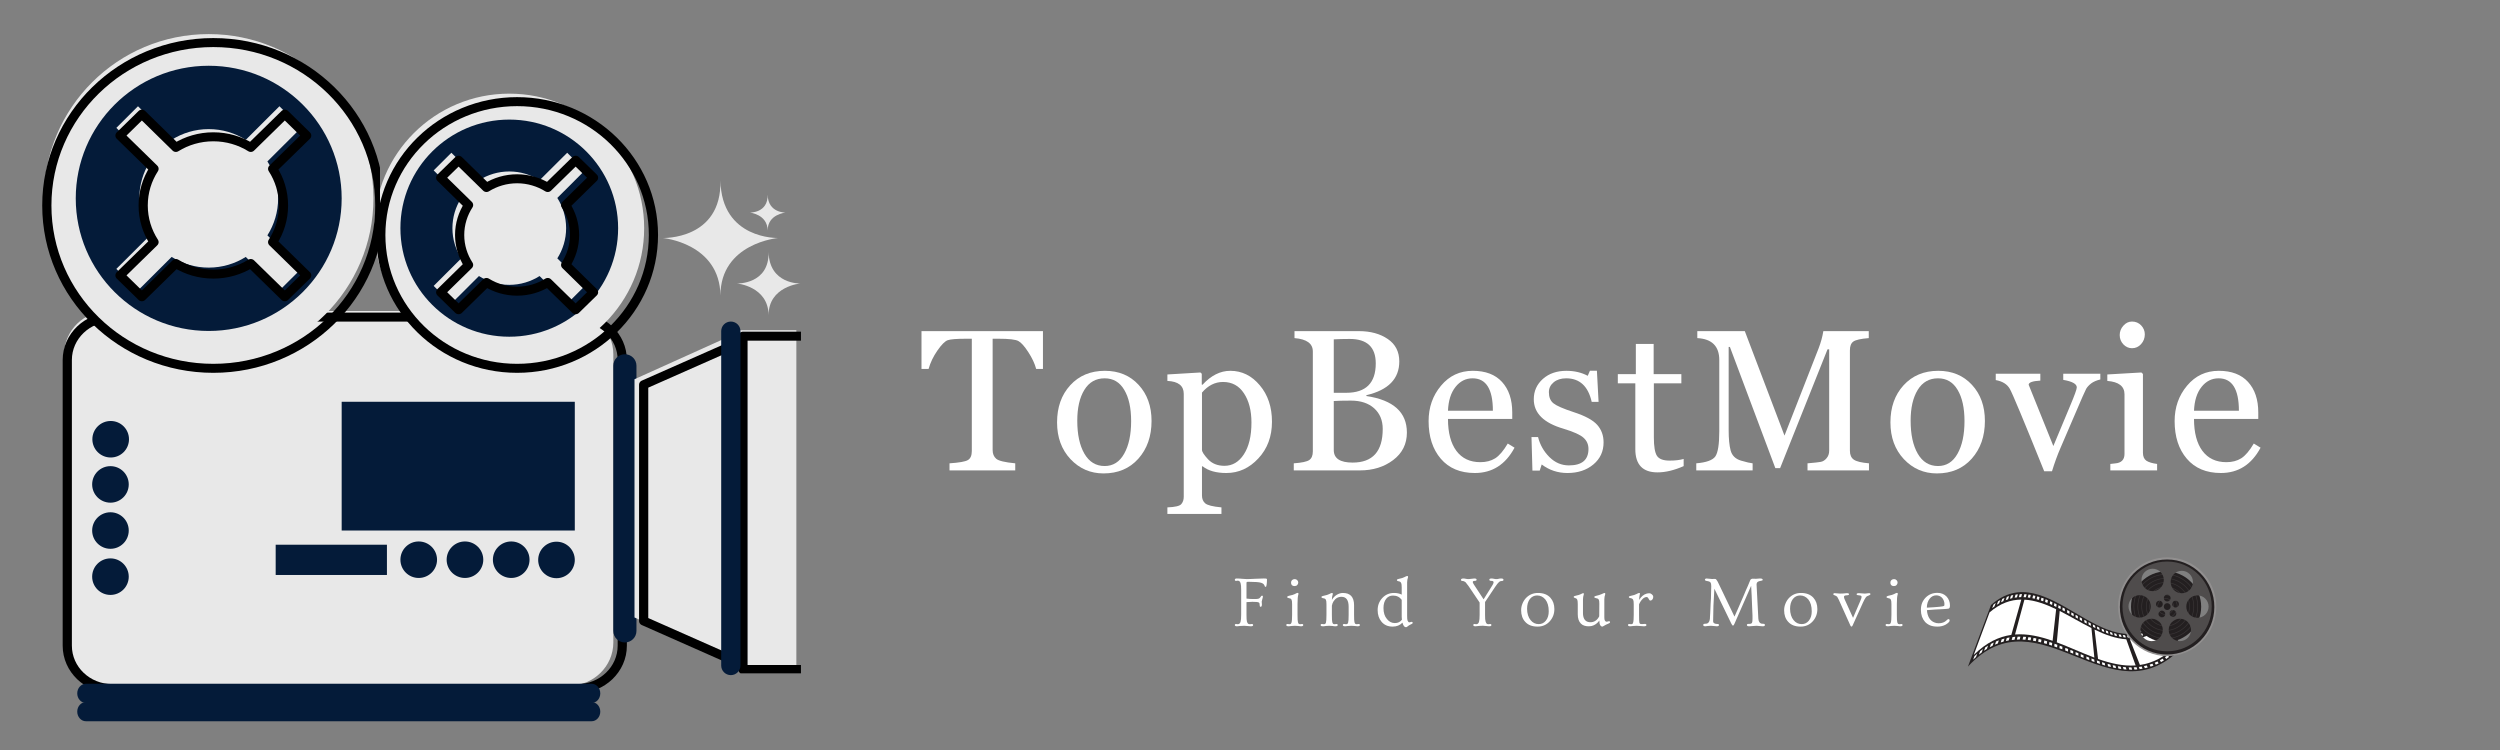 <svg xmlns="http://www.w3.org/2000/svg" xmlns:xlink="http://www.w3.org/1999/xlink" width="500" zoomAndPan="magnify" viewBox="0 0 375 112.5" height="150" preserveAspectRatio="xMidYMid meet" version="1.0"><rect x="0" y="0" width="375" height="112.5" fill="#808080" stroke="none"/><defs><g/><clipPath id="ad71a1f7c6"><path d="M 109 48 L 120.145 48 L 120.145 101 L 109 101 Z M 109 48 " clip-rule="nonzero"/></clipPath><clipPath id="a26c71ebad"><path d="M 11 105 L 91 105 L 91 108.203 L 11 108.203 Z M 11 105 " clip-rule="nonzero"/></clipPath><clipPath id="15eaaaf244"><path d="M 5.902 4.414 L 57 4.414 L 57 56 L 5.902 56 Z M 5.902 4.414 " clip-rule="nonzero"/></clipPath><clipPath id="5c221ab5ce"><path d="M 110 37 L 120.145 37 L 120.145 48 L 110 48 Z M 110 37 " clip-rule="nonzero"/></clipPath><clipPath id="9d1b5e5a69"><path d="M 295.152 88 L 328 88 L 328 101 L 295.152 101 Z M 295.152 88 " clip-rule="nonzero"/></clipPath><clipPath id="ab168efc49"><path d="M 295.152 98 L 297 98 L 297 99 L 295.152 99 Z M 295.152 98 " clip-rule="nonzero"/></clipPath><clipPath id="c135b4819f"><path d="M 317 83.203 L 332.484 83.203 L 332.484 99 L 317 99 Z M 317 83.203 " clip-rule="nonzero"/></clipPath></defs><path fill="#e8e8e8" d="M 119.453 99.973 L 109.914 99.973 L 109.914 49.531 L 119.453 49.531 L 119.453 99.973 " fill-opacity="1" fill-rule="nonzero"/><g clip-path="url(#ad71a1f7c6)"><path stroke-linecap="round" transform="matrix(0.046, 0, 0, -0.045, -33.74, 152.813)" fill="none" stroke-linejoin="round" d="M 3365.788 1164.085 L 3156.206 1164.085 L 3156.206 2275.316 L 3365.788 2275.316 Z M 3365.788 1164.085 " stroke="#000000" stroke-width="30" stroke-opacity="1" stroke-miterlimit="10"/></g><path fill="#e8e8e8" d="M 92 96.367 C 92 99.949 89.02 102.855 85.348 102.855 L 16.281 102.855 C 12.609 102.855 9.629 99.949 9.629 96.367 L 9.629 53.137 C 9.629 49.555 12.609 46.648 16.281 46.648 L 85.348 46.648 C 89.02 46.648 92 49.555 92 53.137 L 92 96.367 " fill-opacity="1" fill-rule="nonzero"/><path stroke-linecap="round" transform="matrix(0.046, 0, 0, -0.045, -33.74, 152.813)" fill="none" stroke-linejoin="round" d="M 2762.619 1243.514 C 2762.619 1164.602 2697.136 1100.577 2616.461 1100.577 L 1099.013 1100.577 C 1018.339 1100.577 952.856 1164.602 952.856 1243.514 L 952.856 2195.887 C 952.856 2274.8 1018.339 2338.825 1099.013 2338.825 L 2616.461 2338.825 C 2697.136 2338.825 2762.619 2274.8 2762.619 2195.887 Z M 2762.619 1243.514 " stroke="#000000" stroke-width="30" stroke-opacity="1" stroke-miterlimit="10"/><path fill="#041b39" d="M 90.043 104.008 C 90.043 104.801 89.461 105.449 88.742 105.449 L 12.891 105.449 C 12.172 105.449 11.586 104.801 11.586 104.008 C 11.586 103.215 12.172 102.562 12.891 102.562 L 88.742 102.562 C 89.461 102.562 90.043 103.215 90.043 104.008 " fill-opacity="1" fill-rule="nonzero"/><g clip-path="url(#a26c71ebad)"><path fill="#041b39" d="M 90.043 106.746 C 90.043 107.539 89.461 108.188 88.742 108.188 L 12.891 108.188 C 12.172 108.188 11.586 107.539 11.586 106.746 C 11.586 105.949 12.172 105.305 12.891 105.305 L 88.742 105.305 C 89.461 105.305 90.043 105.949 90.043 106.746 " fill-opacity="1" fill-rule="nonzero"/></g><path fill="#041b39" d="M 95.469 94.637 C 95.469 95.598 94.688 96.367 93.734 96.367 C 92.773 96.367 91.996 95.598 91.996 94.637 L 91.996 54.859 C 91.996 53.906 92.773 53.137 93.734 53.137 C 94.688 53.137 95.469 53.906 95.469 54.859 L 95.469 94.637 " fill-opacity="1" fill-rule="nonzero"/><path fill="#e8e8e8" d="M 108.758 98.75 L 95.176 92.621 L 95.176 56.883 L 108.758 50.754 L 108.758 98.75 " fill-opacity="1" fill-rule="nonzero"/><path stroke-linecap="round" transform="matrix(0.046, 0, 0, -0.045, -33.74, 152.813)" fill="none" stroke-linejoin="round" d="M 3130.802 1191.021 L 2832.394 1326.041 L 2832.394 2113.36 L 3130.802 2248.381 Z M 3130.802 1191.021 " stroke="#000000" stroke-width="30" stroke-opacity="1" stroke-miterlimit="10"/><path fill="#041b39" d="M 111.07 99.828 C 111.07 100.625 110.422 101.27 109.629 101.27 C 108.824 101.27 108.18 100.625 108.18 99.828 L 108.18 49.672 C 108.18 48.879 108.824 48.234 109.629 48.234 C 110.422 48.234 111.07 48.879 111.07 49.672 L 111.07 99.828 " fill-opacity="1" fill-rule="nonzero"/><path fill="#041b39" d="M 86.219 79.578 L 51.25 79.578 L 51.25 60.266 L 86.219 60.266 L 86.219 79.578 " fill-opacity="1" fill-rule="nonzero"/><path fill="#041b39" d="M 19.348 65.887 C 19.348 67.402 18.121 68.625 16.605 68.625 C 15.09 68.625 13.855 67.402 13.855 65.887 C 13.855 64.375 15.09 63.148 16.605 63.148 C 18.121 63.148 19.348 64.375 19.348 65.887 " fill-opacity="1" fill-rule="nonzero"/><path fill="#041b39" d="M 19.312 72.66 C 19.312 74.176 18.082 75.402 16.566 75.402 C 15.051 75.402 13.824 74.176 13.824 72.66 C 13.824 71.148 15.051 69.922 16.566 69.922 C 18.082 69.922 19.312 71.148 19.312 72.66 " fill-opacity="1" fill-rule="nonzero"/><path fill="#041b39" d="M 19.312 79.578 C 19.312 81.094 18.082 82.32 16.566 82.32 C 15.051 82.32 13.824 81.094 13.824 79.578 C 13.824 78.07 15.051 76.84 16.566 76.84 C 18.082 76.84 19.312 78.07 19.312 79.578 " fill-opacity="1" fill-rule="nonzero"/><path fill="#041b39" d="M 19.312 86.5 C 19.312 88.012 18.082 89.238 16.566 89.238 C 15.051 89.238 13.824 88.012 13.824 86.5 C 13.824 84.984 15.051 83.758 16.566 83.758 C 18.082 83.758 19.312 84.984 19.312 86.5 " fill-opacity="1" fill-rule="nonzero"/><path fill="#041b39" d="M 83.473 86.73 C 81.957 86.73 80.727 85.504 80.727 83.992 C 80.727 82.48 81.957 81.254 83.473 81.254 C 84.988 81.254 86.219 82.48 86.219 83.992 C 86.219 85.504 84.988 86.73 83.473 86.73 " fill-opacity="1" fill-rule="nonzero"/><path fill="#041b39" d="M 76.684 86.695 C 75.164 86.695 73.934 85.469 73.934 83.957 C 73.934 82.445 75.164 81.219 76.684 81.219 C 78.199 81.219 79.43 82.445 79.43 83.957 C 79.43 85.469 78.199 86.695 76.684 86.695 " fill-opacity="1" fill-rule="nonzero"/><path fill="#041b39" d="M 69.742 86.695 C 68.227 86.695 66.996 85.469 66.996 83.957 C 66.996 82.445 68.227 81.219 69.742 81.219 C 71.262 81.219 72.492 82.445 72.492 83.957 C 72.492 85.469 71.262 86.695 69.742 86.695 " fill-opacity="1" fill-rule="nonzero"/><path fill="#041b39" d="M 62.805 86.695 C 61.289 86.695 60.062 85.469 60.062 83.957 C 60.062 82.445 61.289 81.219 62.805 81.219 C 64.324 81.219 65.555 82.445 65.555 83.957 C 65.555 85.469 64.324 86.695 62.805 86.695 " fill-opacity="1" fill-rule="nonzero"/><path fill="#041b39" d="M 41.352 86.246 L 58.039 86.246 L 58.039 81.707 L 41.352 81.707 L 41.352 86.246 " fill-opacity="1" fill-rule="nonzero"/><path fill="#e8e8e8" d="M 96.625 34.227 C 96.625 45.363 87.566 54.398 76.391 54.398 C 65.219 54.398 56.16 45.363 56.16 34.227 C 56.16 23.082 65.219 14.047 76.391 14.047 C 87.566 14.047 96.625 23.082 96.625 34.227 " fill-opacity="1" fill-rule="nonzero"/><path stroke-linecap="round" transform="matrix(0.046, 0, 0, -0.045, -33.74, 152.813)" fill="none" stroke-linejoin="round" d="M 2864.234 2612.48 C 2864.234 2367.137 2665.209 2168.091 2419.668 2168.091 C 2174.212 2168.091 1975.187 2367.137 1975.187 2612.48 C 1975.187 2857.996 2174.212 3057.041 2419.668 3057.041 C 2665.209 3057.041 2864.234 2857.996 2864.234 2612.48 Z M 2864.234 2612.48 " stroke="#000000" stroke-width="30" stroke-opacity="1" stroke-miterlimit="10"/><path fill="#041b39" d="M 92.719 34.227 C 92.719 43.219 85.41 50.508 76.391 50.508 C 67.375 50.508 60.062 43.219 60.062 34.227 C 60.062 25.23 67.375 17.938 76.391 17.938 C 85.41 17.938 92.719 25.23 92.719 34.227 " fill-opacity="1" fill-rule="nonzero"/><path fill="#e8e8e8" d="M 84.918 34.227 C 84.918 32.555 84.426 31.004 83.598 29.691 L 87.734 25.559 L 85.078 22.914 L 80.938 27.039 C 79.625 26.211 78.062 25.719 76.391 25.719 C 74.719 25.719 73.164 26.211 71.844 27.039 L 67.707 22.914 L 65.051 25.559 L 69.188 29.691 C 68.355 31.004 67.863 32.555 67.863 34.227 C 67.863 35.891 68.355 37.445 69.188 38.754 L 65.051 42.887 L 67.707 45.531 L 71.844 41.406 C 73.164 42.238 74.719 42.727 76.391 42.727 C 78.062 42.727 79.625 42.238 80.938 41.406 L 85.078 45.531 L 87.734 42.887 L 83.598 38.754 C 84.426 37.445 84.918 35.891 84.918 34.227 " fill-opacity="1" fill-rule="nonzero"/><path stroke-linecap="round" transform="matrix(0.046, 0, 0, -0.045, -33.74, 152.813)" fill="none" stroke-linejoin="round" d="M 2607.021 2612.48 C 2607.021 2649.312 2596.207 2683.476 2578.012 2712.39 L 2668.9 2803.437 L 2610.539 2861.696 L 2519.566 2770.822 C 2490.73 2789.065 2456.4 2799.908 2419.668 2799.908 C 2382.935 2799.908 2348.777 2789.065 2319.769 2770.822 L 2228.882 2861.696 L 2170.522 2803.437 L 2261.409 2712.39 C 2243.128 2683.476 2232.315 2649.312 2232.315 2612.48 C 2232.315 2575.821 2243.128 2541.571 2261.409 2512.742 L 2170.522 2421.696 L 2228.882 2363.436 L 2319.769 2454.311 C 2348.777 2435.981 2382.935 2425.224 2419.668 2425.224 C 2456.4 2425.224 2490.73 2435.981 2519.566 2454.311 L 2610.539 2363.436 L 2668.9 2421.696 L 2578.012 2512.742 C 2596.207 2541.571 2607.021 2575.821 2607.021 2612.48 Z M 2607.021 2612.48 " stroke="#000000" stroke-width="30" stroke-opacity="1" stroke-miterlimit="10"/><path fill="#e8e8e8" d="M 56.016 29.758 C 56.016 43.367 44.949 54.398 31.305 54.398 C 17.66 54.398 6.594 43.367 6.594 29.758 C 6.594 16.145 17.66 5.113 31.305 5.113 C 44.949 5.113 56.016 16.145 56.016 29.758 " fill-opacity="1" fill-rule="nonzero"/><g clip-path="url(#15eaaaf244)"><path stroke-linecap="round" transform="matrix(0.046, 0, 0, -0.045, -33.74, 152.813)" fill="none" stroke-linejoin="round" d="M 1972.011 2710.927 C 1972.011 2411.111 1728.873 2168.091 1429.091 2168.091 C 1129.309 2168.091 886.171 2411.111 886.171 2710.927 C 886.171 3010.83 1129.309 3253.936 1429.091 3253.936 C 1728.873 3253.936 1972.011 3010.83 1972.011 2710.927 Z M 1972.011 2710.927 " stroke="#000000" stroke-width="30" stroke-opacity="1" stroke-miterlimit="10"/></g><path fill="#041b39" d="M 51.25 29.758 C 51.25 40.738 42.32 49.645 31.305 49.645 C 20.289 49.645 11.363 40.738 11.363 29.758 C 11.363 18.77 20.289 9.863 31.305 9.863 C 42.32 9.863 51.25 18.77 51.25 29.758 " fill-opacity="1" fill-rule="nonzero"/><path fill="#e8e8e8" d="M 41.719 29.758 C 41.719 27.715 41.129 25.82 40.109 24.211 L 45.16 19.18 L 41.914 15.938 L 36.863 20.977 C 35.254 19.957 33.352 19.367 31.305 19.367 C 29.262 19.367 27.355 19.957 25.746 20.977 L 20.699 15.938 L 17.453 19.18 L 22.504 24.211 C 21.484 25.82 20.895 27.715 20.895 29.758 C 20.895 31.797 21.484 33.695 22.504 35.301 L 17.453 40.336 L 20.699 43.57 L 25.746 38.539 C 27.355 39.551 29.262 40.141 31.305 40.141 C 33.352 40.141 35.254 39.551 36.863 38.539 L 41.914 43.57 L 45.16 40.336 L 40.109 35.301 C 41.129 33.695 41.719 31.797 41.719 29.758 " fill-opacity="1" fill-rule="nonzero"/><path stroke-linecap="round" transform="matrix(0.046, 0, 0, -0.045, -33.74, 152.813)" fill="none" stroke-linejoin="round" d="M 1657.897 2710.927 C 1657.897 2755.934 1644.938 2797.671 1622.538 2833.126 L 1733.508 2943.965 L 1662.188 3015.391 L 1551.218 2904.379 C 1515.859 2926.84 1474.063 2939.834 1429.091 2939.834 C 1384.205 2939.834 1342.323 2926.84 1306.964 2904.379 L 1196.08 3015.391 L 1124.76 2943.965 L 1235.73 2833.126 C 1213.33 2797.671 1200.371 2755.934 1200.371 2710.927 C 1200.371 2666.007 1213.33 2624.184 1235.73 2588.815 L 1124.76 2477.89 L 1196.08 2406.636 L 1306.964 2517.475 C 1342.323 2495.187 1384.205 2482.193 1429.091 2482.193 C 1474.063 2482.193 1515.859 2495.187 1551.218 2517.475 L 1662.188 2406.636 L 1733.508 2477.89 L 1622.538 2588.815 C 1644.938 2624.184 1657.897 2666.007 1657.897 2710.927 Z M 1657.897 2710.927 " stroke="#000000" stroke-width="30" stroke-opacity="1" stroke-miterlimit="10"/><path fill="#e8e8e8" d="M 108.066 44.324 C 107.965 36.465 99.414 35.699 99.414 35.699 C 99.414 35.699 108.27 36.004 108.066 27.07 C 108.215 35.957 116.715 35.699 116.715 35.699 C 116.715 35.699 108.066 36.465 108.066 44.324 " fill-opacity="1" fill-rule="nonzero"/><g clip-path="url(#5c221ab5ce)"><path fill="#e8e8e8" d="M 115.289 47.262 C 115.234 42.941 110.543 42.523 110.543 42.523 C 110.543 42.523 115.402 42.691 115.289 37.785 C 115.375 42.664 120.039 42.523 120.039 42.523 C 120.039 42.523 115.289 42.941 115.289 47.262 " fill-opacity="1" fill-rule="nonzero"/></g><path fill="#e8e8e8" d="M 115.148 34.566 C 115.117 32.125 112.461 31.887 112.461 31.887 C 112.461 31.887 115.211 31.984 115.148 29.207 C 115.199 31.965 117.84 31.887 117.84 31.887 C 117.84 31.887 115.148 32.125 115.148 34.566 " fill-opacity="1" fill-rule="nonzero"/><g clip-path="url(#9d1b5e5a69)"><path fill="#231f20" d="M 295.191 99.988 C 296.344 96.91 297.496 93.832 298.648 90.754 C 307.102 83.199 315.551 100.711 324.004 93.156 C 325.156 94.414 326.309 95.672 327.461 96.93 C 316.703 108.586 305.945 88.332 295.191 99.988 " fill-opacity="1" fill-rule="nonzero"/></g><path fill="#ffffff" d="M 323.73 94.055 C 323.664 93.977 323.598 93.895 323.535 93.816 C 323.648 93.727 323.762 93.637 323.875 93.539 C 323.941 93.617 324.012 93.695 324.078 93.77 C 323.961 93.871 323.844 93.965 323.73 94.055 " fill-opacity="1" fill-rule="nonzero"/><path fill="#ffffff" d="M 323.098 94.504 C 323.035 94.422 322.973 94.336 322.914 94.25 C 323.027 94.176 323.141 94.102 323.254 94.02 C 323.316 94.102 323.383 94.188 323.445 94.27 C 323.328 94.352 323.215 94.43 323.098 94.504 " fill-opacity="1" fill-rule="nonzero"/><path fill="#ffffff" d="M 322.398 94.91 C 322.34 94.816 322.281 94.727 322.223 94.637 C 322.336 94.582 322.453 94.52 322.566 94.457 C 322.625 94.543 322.688 94.633 322.746 94.723 C 322.629 94.789 322.516 94.852 322.398 94.91 " fill-opacity="1" fill-rule="nonzero"/><path fill="#ffffff" d="M 321.766 95.191 C 321.711 95.094 321.656 95 321.602 94.906 C 321.715 94.863 321.832 94.816 321.945 94.766 C 322 94.859 322.059 94.953 322.113 95.043 C 322 95.098 321.883 95.145 321.766 95.191 " fill-opacity="1" fill-rule="nonzero"/><path fill="#ffffff" d="M 321.125 95.402 C 321.074 95.305 321.023 95.203 320.973 95.105 C 321.086 95.074 321.199 95.043 321.316 95.004 C 321.367 95.102 321.422 95.199 321.477 95.297 C 321.359 95.336 321.242 95.371 321.125 95.402 " fill-opacity="1" fill-rule="nonzero"/><path fill="#ffffff" d="M 320.496 95.543 C 320.449 95.441 320.398 95.336 320.352 95.234 C 320.465 95.215 320.578 95.195 320.691 95.172 C 320.742 95.273 320.793 95.371 320.844 95.473 C 320.727 95.5 320.613 95.523 320.496 95.543 " fill-opacity="1" fill-rule="nonzero"/><path fill="#ffffff" d="M 319.797 95.621 C 319.75 95.516 319.707 95.41 319.664 95.305 C 319.777 95.297 319.891 95.289 320.004 95.277 C 320.051 95.383 320.098 95.488 320.145 95.594 C 320.027 95.605 319.91 95.617 319.797 95.621 " fill-opacity="1" fill-rule="nonzero"/><path fill="#ffffff" d="M 319.164 95.633 C 319.125 95.523 319.082 95.414 319.043 95.305 C 319.156 95.309 319.27 95.312 319.383 95.312 C 319.426 95.418 319.469 95.527 319.512 95.633 C 319.398 95.637 319.281 95.637 319.164 95.633 " fill-opacity="1" fill-rule="nonzero"/><path fill="#ffffff" d="M 318.527 95.59 C 318.492 95.477 318.453 95.363 318.414 95.254 C 318.527 95.266 318.645 95.277 318.758 95.289 C 318.797 95.398 318.836 95.508 318.875 95.621 C 318.762 95.609 318.645 95.602 318.527 95.59 " fill-opacity="1" fill-rule="nonzero"/><path fill="#ffffff" d="M 317.898 95.492 C 317.863 95.379 317.828 95.266 317.793 95.148 C 317.906 95.172 318.023 95.195 318.137 95.211 C 318.172 95.324 318.211 95.438 318.246 95.551 C 318.129 95.535 318.012 95.516 317.898 95.492 " fill-opacity="1" fill-rule="nonzero"/><path fill="#ffffff" d="M 317.199 95.336 C 317.168 95.219 317.137 95.102 317.105 94.984 C 317.219 95.016 317.332 95.047 317.449 95.074 C 317.48 95.188 317.512 95.305 317.547 95.418 C 317.43 95.395 317.312 95.363 317.199 95.336 " fill-opacity="1" fill-rule="nonzero"/><path fill="#ffffff" d="M 316.566 95.148 C 316.539 95.027 316.512 94.91 316.484 94.793 C 316.598 94.832 316.711 94.867 316.828 94.902 C 316.855 95.02 316.887 95.137 316.914 95.254 C 316.797 95.223 316.684 95.188 316.566 95.148 " fill-opacity="1" fill-rule="nonzero"/><path fill="#ffffff" d="M 315.926 94.922 C 315.902 94.801 315.879 94.68 315.855 94.562 C 315.969 94.605 316.082 94.648 316.195 94.691 C 316.223 94.809 316.25 94.93 316.273 95.051 C 316.16 95.008 316.043 94.965 315.926 94.922 " fill-opacity="1" fill-rule="nonzero"/><path fill="#ffffff" d="M 315.297 94.664 C 315.273 94.543 315.254 94.422 315.234 94.301 C 315.348 94.352 315.461 94.398 315.574 94.449 C 315.598 94.57 315.621 94.691 315.645 94.809 C 315.527 94.766 315.41 94.715 315.297 94.664 " fill-opacity="1" fill-rule="nonzero"/><path fill="#ffffff" d="M 314.594 94.352 C 314.578 94.227 314.562 94.105 314.543 93.98 C 314.66 94.035 314.773 94.09 314.887 94.145 C 314.906 94.266 314.926 94.387 314.945 94.512 C 314.828 94.457 314.711 94.406 314.594 94.352 " fill-opacity="1" fill-rule="nonzero"/><path fill="#ffffff" d="M 313.965 94.043 C 313.949 93.918 313.938 93.793 313.922 93.668 C 314.035 93.727 314.152 93.785 314.266 93.844 C 314.281 93.969 314.297 94.09 314.312 94.215 C 314.195 94.156 314.082 94.102 313.965 94.043 " fill-opacity="1" fill-rule="nonzero"/><path fill="#ffffff" d="M 313.297 93.695 C 313.285 93.57 313.277 93.445 313.266 93.316 C 313.379 93.379 313.492 93.441 313.609 93.504 C 313.621 93.629 313.633 93.754 313.645 93.879 C 313.527 93.816 313.414 93.758 313.297 93.695 " fill-opacity="1" fill-rule="nonzero"/><path fill="#ffffff" d="M 312.664 93.352 C 312.66 93.227 312.652 93.102 312.645 92.973 C 312.758 93.039 312.871 93.102 312.984 93.164 C 312.996 93.289 313.004 93.418 313.012 93.543 C 312.898 93.48 312.781 93.418 312.664 93.352 " fill-opacity="1" fill-rule="nonzero"/><path fill="#ffffff" d="M 311.965 92.965 C 311.961 92.836 311.957 92.707 311.957 92.578 C 312.07 92.645 312.184 92.711 312.297 92.777 C 312.301 92.902 312.309 93.031 312.312 93.16 C 312.195 93.094 312.082 93.027 311.965 92.965 " fill-opacity="1" fill-rule="nonzero"/><path fill="#ffffff" d="M 311.336 92.605 C 311.336 92.477 311.336 92.348 311.336 92.223 C 311.449 92.285 311.562 92.352 311.676 92.418 C 311.68 92.547 311.68 92.676 311.684 92.805 C 311.566 92.738 311.449 92.672 311.336 92.605 " fill-opacity="1" fill-rule="nonzero"/><path fill="#ffffff" d="M 310.695 92.246 C 310.699 92.117 310.699 91.984 310.703 91.855 C 310.816 91.922 310.934 91.988 311.047 92.055 C 311.043 92.184 311.043 92.312 311.043 92.441 C 310.926 92.375 310.809 92.312 310.695 92.246 " fill-opacity="1" fill-rule="nonzero"/><path fill="#ffffff" d="M 310.062 91.895 C 310.07 91.762 310.078 91.633 310.082 91.5 C 310.195 91.566 310.312 91.629 310.426 91.695 C 310.422 91.824 310.414 91.957 310.41 92.086 C 310.293 92.023 310.18 91.957 310.062 91.895 " fill-opacity="1" fill-rule="nonzero"/><path fill="#ffffff" d="M 309.363 91.516 C 309.375 91.383 309.383 91.25 309.395 91.117 C 309.508 91.18 309.621 91.242 309.734 91.309 C 309.727 91.438 309.719 91.57 309.711 91.699 C 309.594 91.637 309.48 91.574 309.363 91.516 " fill-opacity="1" fill-rule="nonzero"/><path fill="#ffffff" d="M 308.73 91.188 C 308.746 91.051 308.758 90.918 308.773 90.785 C 308.887 90.844 309 90.906 309.113 90.969 C 309.102 91.098 309.09 91.23 309.078 91.363 C 308.965 91.305 308.848 91.246 308.73 91.188 " fill-opacity="1" fill-rule="nonzero"/><path fill="#ffffff" d="M 308.098 90.875 C 308.113 90.738 308.129 90.605 308.148 90.469 C 308.262 90.527 308.375 90.582 308.488 90.641 C 308.473 90.773 308.457 90.906 308.445 91.043 C 308.328 90.984 308.211 90.93 308.098 90.875 " fill-opacity="1" fill-rule="nonzero"/><path fill="#ffffff" d="M 307.465 90.586 C 307.484 90.449 307.504 90.312 307.527 90.18 C 307.641 90.23 307.754 90.281 307.867 90.336 C 307.852 90.473 307.832 90.605 307.812 90.742 C 307.695 90.688 307.582 90.637 307.465 90.586 " fill-opacity="1" fill-rule="nonzero"/><path fill="#ffffff" d="M 306.766 90.297 C 306.789 90.16 306.812 90.023 306.836 89.887 C 306.953 89.93 307.066 89.98 307.18 90.027 C 307.156 90.164 307.137 90.301 307.113 90.438 C 306.996 90.391 306.883 90.344 306.766 90.297 " fill-opacity="1" fill-rule="nonzero"/><path fill="#ffffff" d="M 306.133 90.074 C 306.16 89.934 306.188 89.793 306.215 89.656 C 306.328 89.695 306.445 89.734 306.559 89.777 C 306.531 89.918 306.508 90.055 306.48 90.191 C 306.367 90.152 306.25 90.109 306.133 90.074 " fill-opacity="1" fill-rule="nonzero"/><path fill="#ffffff" d="M 305.492 89.883 C 305.523 89.738 305.555 89.598 305.586 89.457 C 305.699 89.488 305.812 89.523 305.93 89.559 C 305.898 89.699 305.871 89.84 305.84 89.98 C 305.727 89.945 305.609 89.914 305.492 89.883 " fill-opacity="1" fill-rule="nonzero"/><path fill="#ffffff" d="M 304.863 89.734 C 304.898 89.59 304.93 89.445 304.965 89.305 C 305.078 89.328 305.191 89.355 305.309 89.383 C 305.273 89.523 305.242 89.668 305.211 89.809 C 305.094 89.781 304.98 89.758 304.863 89.734 " fill-opacity="1" fill-rule="nonzero"/><path fill="#ffffff" d="M 304.164 89.621 C 304.199 89.477 304.238 89.328 304.277 89.184 C 304.391 89.199 304.504 89.215 304.617 89.234 C 304.582 89.379 304.547 89.523 304.512 89.668 C 304.395 89.652 304.277 89.637 304.164 89.621 " fill-opacity="1" fill-rule="nonzero"/><path fill="#ffffff" d="M 303.531 89.574 C 303.574 89.426 303.613 89.277 303.656 89.129 C 303.77 89.133 303.883 89.141 303.996 89.152 C 303.957 89.301 303.918 89.445 303.879 89.594 C 303.762 89.582 303.648 89.578 303.531 89.574 " fill-opacity="1" fill-rule="nonzero"/><path fill="#ffffff" d="M 302.824 89.582 C 302.867 89.434 302.914 89.281 302.957 89.129 C 303.07 89.121 303.184 89.121 303.301 89.121 C 303.258 89.27 303.215 89.418 303.172 89.57 C 303.055 89.57 302.938 89.578 302.824 89.582 " fill-opacity="1" fill-rule="nonzero"/><path fill="#ffffff" d="M 302.191 89.656 C 302.238 89.5 302.289 89.348 302.336 89.191 C 302.449 89.176 302.562 89.16 302.68 89.148 C 302.633 89.301 302.586 89.457 302.539 89.609 C 302.422 89.621 302.309 89.637 302.191 89.656 " fill-opacity="1" fill-rule="nonzero"/><path fill="#ffffff" d="M 301.492 89.812 C 301.543 89.652 301.594 89.492 301.648 89.336 C 301.762 89.305 301.875 89.277 301.988 89.254 C 301.938 89.41 301.891 89.566 301.84 89.723 C 301.723 89.75 301.609 89.777 301.492 89.812 " fill-opacity="1" fill-rule="nonzero"/><path fill="#ffffff" d="M 300.859 90.023 C 300.914 89.859 300.969 89.695 301.027 89.535 C 301.141 89.492 301.254 89.453 301.367 89.414 C 301.316 89.578 301.262 89.738 301.207 89.898 C 301.094 89.938 300.977 89.977 300.859 90.023 " fill-opacity="1" fill-rule="nonzero"/><path fill="#ffffff" d="M 326.559 97.539 C 326.492 97.457 326.43 97.375 326.363 97.297 C 326.504 97.164 326.645 97.031 326.785 96.887 C 326.852 96.965 326.918 97.043 326.984 97.121 C 326.844 97.266 326.703 97.402 326.559 97.539 " fill-opacity="1" fill-rule="nonzero"/><path fill="#ffffff" d="M 325.785 98.215 C 325.723 98.129 325.66 98.043 325.598 97.957 C 325.738 97.844 325.879 97.727 326.02 97.605 C 326.082 97.688 326.148 97.773 326.211 97.855 C 326.07 97.98 325.926 98.098 325.785 98.215 " fill-opacity="1" fill-rule="nonzero"/><path fill="#ffffff" d="M 324.926 98.848 C 324.867 98.754 324.809 98.664 324.75 98.574 C 324.891 98.48 325.031 98.383 325.172 98.281 C 325.23 98.371 325.293 98.461 325.352 98.547 C 325.207 98.652 325.066 98.75 324.926 98.848 " fill-opacity="1" fill-rule="nonzero"/><path fill="#ffffff" d="M 324.148 99.316 C 324.094 99.223 324.039 99.125 323.984 99.031 C 324.125 98.957 324.266 98.875 324.406 98.789 C 324.461 98.883 324.52 98.977 324.578 99.07 C 324.434 99.156 324.293 99.238 324.148 99.316 " fill-opacity="1" fill-rule="nonzero"/><path fill="#ffffff" d="M 323.363 99.703 C 323.312 99.602 323.258 99.504 323.207 99.406 C 323.348 99.344 323.488 99.281 323.629 99.215 C 323.684 99.309 323.734 99.406 323.789 99.504 C 323.648 99.574 323.504 99.641 323.363 99.703 " fill-opacity="1" fill-rule="nonzero"/><path fill="#ffffff" d="M 322.586 100 C 322.539 99.895 322.492 99.793 322.441 99.691 C 322.582 99.645 322.723 99.598 322.863 99.543 C 322.914 99.645 322.965 99.746 323.016 99.844 C 322.871 99.902 322.73 99.953 322.586 100 " fill-opacity="1" fill-rule="nonzero"/><path fill="#ffffff" d="M 321.727 100.234 C 321.684 100.129 321.641 100.023 321.594 99.914 C 321.734 99.887 321.875 99.852 322.016 99.816 C 322.062 99.918 322.109 100.023 322.156 100.129 C 322.012 100.168 321.871 100.203 321.727 100.234 " fill-opacity="1" fill-rule="nonzero"/><path fill="#ffffff" d="M 320.953 100.371 C 320.91 100.262 320.871 100.152 320.828 100.043 C 320.969 100.027 321.109 100.004 321.25 99.98 C 321.293 100.09 321.336 100.195 321.379 100.305 C 321.238 100.332 321.094 100.352 320.953 100.371 " fill-opacity="1" fill-rule="nonzero"/><path fill="#ffffff" d="M 320.172 100.441 C 320.133 100.328 320.098 100.219 320.059 100.105 C 320.199 100.102 320.34 100.09 320.48 100.078 C 320.52 100.191 320.559 100.301 320.598 100.41 C 320.457 100.426 320.316 100.434 320.172 100.441 " fill-opacity="1" fill-rule="nonzero"/><path fill="#ffffff" d="M 319.398 100.449 C 319.363 100.336 319.328 100.219 319.293 100.105 C 319.434 100.109 319.574 100.113 319.715 100.113 C 319.75 100.227 319.789 100.34 319.824 100.453 C 319.68 100.453 319.539 100.453 319.398 100.449 " fill-opacity="1" fill-rule="nonzero"/><path fill="#ffffff" d="M 318.539 100.391 C 318.508 100.273 318.477 100.156 318.445 100.043 C 318.586 100.059 318.727 100.07 318.867 100.082 C 318.898 100.195 318.934 100.312 318.965 100.43 C 318.824 100.418 318.68 100.406 318.539 100.391 " fill-opacity="1" fill-rule="nonzero"/><path fill="#ffffff" d="M 317.762 100.285 C 317.734 100.168 317.707 100.051 317.68 99.93 C 317.82 99.957 317.961 99.977 318.102 99.996 C 318.129 100.113 318.16 100.234 318.188 100.352 C 318.047 100.332 317.906 100.309 317.762 100.285 " fill-opacity="1" fill-rule="nonzero"/><path fill="#ffffff" d="M 316.977 100.133 C 316.953 100.016 316.93 99.895 316.902 99.773 C 317.043 99.805 317.184 99.836 317.324 99.863 C 317.352 99.984 317.379 100.102 317.402 100.223 C 317.262 100.195 317.117 100.164 316.977 100.133 " fill-opacity="1" fill-rule="nonzero"/><path fill="#ffffff" d="M 316.199 99.945 C 316.18 99.824 316.16 99.699 316.137 99.578 C 316.277 99.617 316.418 99.656 316.559 99.691 C 316.582 99.812 316.605 99.934 316.629 100.055 C 316.484 100.02 316.344 99.984 316.199 99.945 " fill-opacity="1" fill-rule="nonzero"/><path fill="#ffffff" d="M 315.34 99.695 C 315.324 99.57 315.309 99.449 315.289 99.324 C 315.43 99.371 315.57 99.414 315.711 99.457 C 315.73 99.578 315.75 99.699 315.77 99.824 C 315.625 99.781 315.484 99.738 315.34 99.695 " fill-opacity="1" fill-rule="nonzero"/><path fill="#ffffff" d="M 314.566 99.441 C 314.555 99.316 314.539 99.191 314.523 99.066 C 314.664 99.117 314.805 99.164 314.945 99.211 C 314.961 99.336 314.977 99.461 314.992 99.582 C 314.852 99.535 314.707 99.488 314.566 99.441 " fill-opacity="1" fill-rule="nonzero"/><path fill="#ffffff" d="M 313.746 99.145 C 313.734 99.02 313.727 98.895 313.715 98.77 C 313.855 98.82 313.996 98.875 314.137 98.926 C 314.148 99.051 314.16 99.176 314.172 99.301 C 314.031 99.25 313.887 99.199 313.746 99.145 " fill-opacity="1" fill-rule="nonzero"/><path fill="#ffffff" d="M 312.973 98.848 C 312.965 98.723 312.957 98.598 312.949 98.469 C 313.09 98.523 313.23 98.582 313.371 98.637 C 313.379 98.762 313.391 98.887 313.398 99.016 C 313.254 98.961 313.113 98.906 312.973 98.848 " fill-opacity="1" fill-rule="nonzero"/><path fill="#ffffff" d="M 312.113 98.508 C 312.109 98.379 312.105 98.254 312.102 98.125 C 312.242 98.184 312.383 98.238 312.523 98.297 C 312.527 98.426 312.531 98.551 312.539 98.68 C 312.395 98.621 312.254 98.566 312.113 98.508 " fill-opacity="1" fill-rule="nonzero"/><path fill="#ffffff" d="M 311.336 98.195 C 311.336 98.066 311.336 97.938 311.336 97.809 C 311.477 97.867 311.617 97.926 311.758 97.98 C 311.758 98.109 311.762 98.238 311.762 98.367 C 311.621 98.309 311.48 98.254 311.336 98.195 " fill-opacity="1" fill-rule="nonzero"/><path fill="#ffffff" d="M 310.551 97.875 C 310.555 97.746 310.559 97.617 310.559 97.488 C 310.699 97.543 310.84 97.602 310.98 97.66 C 310.98 97.789 310.98 97.918 310.977 98.047 C 310.836 97.992 310.691 97.934 310.551 97.875 " fill-opacity="1" fill-rule="nonzero"/><path fill="#ffffff" d="M 309.773 97.566 C 309.781 97.438 309.789 97.305 309.797 97.176 C 309.934 97.23 310.074 97.289 310.215 97.344 C 310.211 97.477 310.207 97.605 310.203 97.738 C 310.059 97.68 309.918 97.625 309.773 97.566 " fill-opacity="1" fill-rule="nonzero"/><path fill="#ffffff" d="M 308.914 97.238 C 308.926 97.105 308.938 96.977 308.945 96.844 C 309.086 96.898 309.227 96.949 309.367 97.008 C 309.359 97.137 309.352 97.27 309.344 97.398 C 309.199 97.348 309.059 97.293 308.914 97.238 " fill-opacity="1" fill-rule="nonzero"/><path fill="#ffffff" d="M 308.141 96.961 C 308.152 96.828 308.168 96.695 308.18 96.559 C 308.32 96.609 308.461 96.66 308.602 96.715 C 308.59 96.848 308.578 96.98 308.566 97.113 C 308.426 97.059 308.281 97.008 308.141 96.961 " fill-opacity="1" fill-rule="nonzero"/><path fill="#ffffff" d="M 307.359 96.703 C 307.375 96.566 307.395 96.434 307.41 96.297 C 307.551 96.344 307.691 96.391 307.832 96.438 C 307.816 96.574 307.801 96.707 307.785 96.84 C 307.645 96.793 307.5 96.746 307.359 96.703 " fill-opacity="1" fill-rule="nonzero"/><path fill="#ffffff" d="M 306.586 96.473 C 306.605 96.336 306.625 96.199 306.645 96.066 C 306.785 96.105 306.926 96.148 307.066 96.191 C 307.047 96.324 307.031 96.461 307.012 96.594 C 306.871 96.551 306.727 96.512 306.586 96.473 " fill-opacity="1" fill-rule="nonzero"/><path fill="#ffffff" d="M 305.727 96.258 C 305.75 96.121 305.773 95.98 305.797 95.844 C 305.938 95.879 306.078 95.91 306.219 95.949 C 306.195 96.086 306.176 96.223 306.152 96.359 C 306.008 96.324 305.867 96.289 305.727 96.258 " fill-opacity="1" fill-rule="nonzero"/><path fill="#ffffff" d="M 304.949 96.105 C 304.977 95.965 305.004 95.824 305.031 95.688 C 305.172 95.711 305.312 95.738 305.453 95.77 C 305.43 95.906 305.402 96.047 305.375 96.184 C 305.234 96.156 305.094 96.129 304.949 96.105 " fill-opacity="1" fill-rule="nonzero"/><path fill="#ffffff" d="M 304.164 95.996 C 304.195 95.852 304.227 95.711 304.254 95.57 C 304.395 95.586 304.535 95.605 304.676 95.629 C 304.648 95.77 304.621 95.906 304.59 96.047 C 304.449 96.027 304.305 96.008 304.164 95.996 " fill-opacity="1" fill-rule="nonzero"/><path fill="#ffffff" d="M 303.387 95.938 C 303.422 95.793 303.457 95.648 303.492 95.508 C 303.633 95.512 303.77 95.523 303.91 95.535 C 303.879 95.676 303.848 95.82 303.816 95.961 C 303.672 95.949 303.531 95.941 303.387 95.938 " fill-opacity="1" fill-rule="nonzero"/><path fill="#ffffff" d="M 302.527 95.938 C 302.566 95.789 302.605 95.645 302.641 95.5 C 302.781 95.496 302.922 95.492 303.062 95.496 C 303.027 95.637 302.992 95.781 302.957 95.926 C 302.812 95.926 302.672 95.93 302.527 95.938 " fill-opacity="1" fill-rule="nonzero"/><path fill="#ffffff" d="M 301.754 96 C 301.793 95.852 301.836 95.703 301.879 95.555 C 302.016 95.539 302.156 95.527 302.297 95.516 C 302.258 95.664 302.219 95.812 302.18 95.957 C 302.039 95.969 301.895 95.984 301.754 96 " fill-opacity="1" fill-rule="nonzero"/><path fill="#ffffff" d="M 300.883 96.152 C 300.93 96.004 300.973 95.852 301.016 95.699 C 301.156 95.668 301.297 95.641 301.438 95.617 C 301.395 95.77 301.352 95.918 301.309 96.066 C 301.168 96.094 301.023 96.121 300.883 96.152 " fill-opacity="1" fill-rule="nonzero"/><path fill="#ffffff" d="M 300.109 96.367 C 300.156 96.211 300.203 96.059 300.254 95.902 C 300.395 95.859 300.535 95.816 300.672 95.781 C 300.629 95.934 300.582 96.086 300.535 96.242 C 300.395 96.277 300.25 96.32 300.109 96.367 " fill-opacity="1" fill-rule="nonzero"/><path fill="#ffffff" d="M 299.25 96.695 C 299.301 96.535 299.352 96.379 299.402 96.219 C 299.543 96.156 299.684 96.102 299.824 96.051 C 299.773 96.207 299.727 96.363 299.676 96.52 C 299.531 96.574 299.391 96.633 299.25 96.695 " fill-opacity="1" fill-rule="nonzero"/><path fill="#ffffff" d="M 298.473 97.078 C 298.527 96.914 298.582 96.754 298.637 96.59 C 298.777 96.516 298.918 96.441 299.059 96.375 C 299.008 96.535 298.953 96.695 298.898 96.855 C 298.758 96.926 298.617 97 298.473 97.078 " fill-opacity="1" fill-rule="nonzero"/><path fill="#ffffff" d="M 297.609 97.613 C 297.668 97.445 297.727 97.277 297.785 97.109 C 297.926 97.016 298.066 96.926 298.207 96.84 C 298.148 97.004 298.094 97.168 298.035 97.336 C 297.895 97.422 297.75 97.516 297.609 97.613 " fill-opacity="1" fill-rule="nonzero"/><path fill="#ffffff" d="M 296.832 98.191 C 296.895 98.02 296.957 97.848 297.02 97.676 C 297.16 97.562 297.301 97.453 297.441 97.352 C 297.379 97.523 297.32 97.691 297.262 97.863 C 297.117 97.969 296.977 98.078 296.832 98.191 " fill-opacity="1" fill-rule="nonzero"/><g clip-path="url(#ab168efc49)"><path fill="#ffffff" d="M 295.973 98.953 C 296.039 98.777 296.105 98.598 296.172 98.418 C 296.312 98.285 296.453 98.156 296.594 98.035 C 296.527 98.211 296.465 98.387 296.402 98.559 C 296.258 98.688 296.117 98.816 295.973 98.953 " fill-opacity="1" fill-rule="nonzero"/></g><path fill="#ffffff" d="M 300.156 90.344 C 300.215 90.176 300.273 90.012 300.332 89.844 C 300.445 89.785 300.562 89.73 300.676 89.68 C 300.617 89.844 300.562 90.008 300.504 90.176 C 300.387 90.227 300.273 90.285 300.156 90.344 " fill-opacity="1" fill-rule="nonzero"/><path fill="#ffffff" d="M 299.523 90.715 C 299.586 90.543 299.648 90.371 299.711 90.199 C 299.824 90.125 299.938 90.059 300.055 89.992 C 299.992 90.164 299.934 90.332 299.871 90.504 C 299.758 90.57 299.641 90.641 299.523 90.715 " fill-opacity="1" fill-rule="nonzero"/><path fill="#ffffff" d="M 298.824 91.227 C 298.891 91.047 298.957 90.867 299.023 90.691 C 299.137 90.598 299.25 90.516 299.363 90.434 C 299.301 90.609 299.238 90.785 299.172 90.961 C 299.059 91.043 298.941 91.133 298.824 91.227 " fill-opacity="1" fill-rule="nonzero"/><path fill="#ffffff" d="M 320.988 99.746 C 320.488 98.465 319.984 97.184 319.484 95.902 C 321.07 95.883 322.656 95.34 324.242 93.965 C 325.035 94.875 325.828 95.789 326.621 96.703 C 324.742 98.578 322.867 99.473 320.988 99.746 " fill-opacity="1" fill-rule="nonzero"/><path fill="#ffffff" d="M 314.711 98.844 C 314.535 97.375 314.359 95.91 314.184 94.441 C 315.77 95.211 317.355 95.797 318.941 95.891 C 319.41 97.199 319.879 98.508 320.344 99.816 C 318.469 99.949 316.59 99.504 314.711 98.844 " fill-opacity="1" fill-rule="nonzero"/><path fill="#ffffff" d="M 308.52 96.352 C 308.664 94.781 308.809 93.215 308.957 91.645 C 310.543 92.449 312.129 93.406 313.715 94.207 C 313.859 95.688 314.008 97.164 314.152 98.641 C 312.277 97.938 310.398 97.055 308.52 96.352 " fill-opacity="1" fill-rule="nonzero"/><path fill="#ffffff" d="M 302.254 95.172 C 302.723 93.43 303.195 91.691 303.664 89.949 C 305.25 90.035 306.836 90.617 308.422 91.383 C 308.246 92.961 308.066 94.543 307.891 96.121 C 306.012 95.465 304.133 95.027 302.254 95.172 " fill-opacity="1" fill-rule="nonzero"/><path fill="#ffffff" d="M 296.062 98.246 C 296.855 96.117 297.645 93.984 298.438 91.855 C 300.023 90.488 301.609 89.953 303.195 89.938 C 302.695 91.703 302.195 93.469 301.699 95.234 C 299.82 95.496 297.941 96.383 296.062 98.246 " fill-opacity="1" fill-rule="nonzero"/><g clip-path="url(#c135b4819f)"><path fill="#918f8f" d="M 325.078 84.383 C 321.441 84.383 318.492 87.348 318.492 91.008 C 318.492 94.664 321.441 97.633 325.078 97.633 C 328.715 97.633 331.664 94.664 331.664 91.008 C 331.664 87.348 328.715 84.383 325.078 84.383 Z M 332.441 91.008 C 332.441 95.098 329.148 98.414 325.078 98.414 C 321.012 98.414 317.715 95.098 317.715 91.008 C 317.715 86.918 321.012 83.602 325.078 83.602 C 329.148 83.602 332.441 86.918 332.441 91.008 " fill-opacity="1" fill-rule="nonzero"/><path fill="#231f20" d="M 325.066 84.676 C 321.566 84.676 318.727 87.531 318.727 91.051 C 318.727 94.57 321.566 97.426 325.066 97.426 C 328.566 97.426 331.402 94.57 331.402 91.051 C 331.402 87.531 328.566 84.676 325.066 84.676 Z M 332.152 91.051 C 332.152 94.988 328.977 98.176 325.066 98.176 C 321.152 98.176 317.98 94.988 317.98 91.051 C 317.98 87.113 321.152 83.922 325.066 83.922 C 328.977 83.922 332.152 87.113 332.152 91.051 " fill-opacity="1" fill-rule="nonzero"/></g><path fill="#231f20" d="M 330.176 91.008 C 330.176 93.93 327.82 96.301 324.914 96.301 C 322.008 96.301 319.652 93.93 319.652 91.008 C 319.652 88.086 322.008 85.715 324.914 85.715 C 327.82 85.715 330.176 88.086 330.176 91.008 " fill-opacity="1" fill-rule="nonzero"/><path fill="#393536" d="M 329.656 90.977 L 329.609 90.977 C 329.609 92.293 329.078 93.484 328.223 94.348 C 327.363 95.211 326.176 95.746 324.867 95.746 C 323.559 95.746 322.371 95.211 321.512 94.348 C 320.656 93.484 320.125 92.293 320.125 90.977 C 320.125 89.66 320.656 88.465 321.512 87.602 C 322.371 86.738 323.559 86.207 324.867 86.207 C 326.176 86.207 327.363 86.738 328.223 87.602 C 329.078 88.465 329.609 89.66 329.609 90.977 L 329.703 90.977 C 329.703 88.289 327.539 86.113 324.867 86.113 C 322.195 86.113 320.031 88.289 320.031 90.977 C 320.031 93.664 322.195 95.84 324.867 95.84 C 327.539 95.84 329.703 93.664 329.703 90.977 L 329.656 90.977 " fill-opacity="1" fill-rule="nonzero"/><path fill="#393536" d="M 329.062 90.977 L 329.016 90.977 C 329.016 92.129 328.551 93.172 327.801 93.926 C 327.051 94.684 326.012 95.148 324.867 95.148 C 323.723 95.148 322.684 94.684 321.934 93.926 C 321.184 93.172 320.719 92.129 320.719 90.977 C 320.719 89.824 321.184 88.781 321.934 88.027 C 322.684 87.27 323.723 86.805 324.867 86.805 C 326.012 86.805 327.051 87.27 327.801 88.027 C 328.551 88.781 329.016 89.824 329.016 90.977 L 329.109 90.977 C 329.109 88.621 327.211 86.711 324.867 86.711 C 322.523 86.711 320.625 88.621 320.625 90.977 C 320.625 93.332 322.523 95.242 324.867 95.242 C 327.211 95.242 329.109 93.332 329.109 90.977 L 329.062 90.977 " fill-opacity="1" fill-rule="nonzero"/><path fill="#393536" d="M 328.418 90.977 L 328.371 90.977 C 328.371 91.957 327.977 92.848 327.336 93.488 C 326.695 94.133 325.812 94.531 324.836 94.531 C 323.859 94.531 322.977 94.133 322.336 93.488 C 321.699 92.848 321.301 91.957 321.301 90.977 C 321.301 89.996 321.699 89.105 322.336 88.461 C 322.977 87.82 323.859 87.422 324.836 87.422 C 325.812 87.422 326.695 87.82 327.336 88.461 C 327.977 89.105 328.371 89.996 328.371 90.977 L 328.465 90.977 C 328.465 88.961 326.84 87.328 324.836 87.328 C 322.832 87.328 321.207 88.961 321.207 90.977 C 321.207 92.992 322.832 94.625 324.836 94.625 C 326.84 94.625 328.465 92.992 328.465 90.977 L 328.418 90.977 " fill-opacity="1" fill-rule="nonzero"/><path fill="#393536" d="M 327.789 90.977 L 327.742 90.977 C 327.742 91.773 327.418 92.496 326.898 93.02 C 326.379 93.543 325.66 93.867 324.867 93.867 C 324.074 93.867 323.355 93.543 322.836 93.02 C 322.316 92.496 321.992 91.773 321.992 90.977 C 321.992 90.18 322.316 89.457 322.836 88.934 C 323.355 88.41 324.074 88.086 324.867 88.086 C 325.66 88.086 326.379 88.41 326.898 88.934 C 327.418 89.457 327.742 90.18 327.742 90.977 L 327.836 90.977 C 327.836 89.328 326.508 87.992 324.867 87.992 C 323.227 87.992 321.898 89.328 321.898 90.977 C 321.898 92.625 323.227 93.961 324.867 93.961 C 326.508 93.961 327.836 92.625 327.836 90.977 L 327.789 90.977 " fill-opacity="1" fill-rule="nonzero"/><path fill="#393536" d="M 327.219 91.008 L 327.172 91.008 C 327.172 91.656 326.91 92.242 326.488 92.668 C 326.062 93.094 325.48 93.355 324.836 93.355 C 324.191 93.355 323.609 93.094 323.188 92.668 C 322.762 92.242 322.504 91.656 322.504 91.008 C 322.504 90.359 322.762 89.773 323.188 89.348 C 323.609 88.922 324.191 88.66 324.836 88.66 C 325.48 88.66 326.062 88.922 326.488 89.348 C 326.91 89.773 327.172 90.359 327.172 91.008 L 327.266 91.008 C 327.266 89.66 326.176 88.566 324.836 88.566 C 323.496 88.566 322.41 89.66 322.41 91.008 C 322.41 92.355 323.496 93.449 324.836 93.449 C 326.176 93.449 327.266 92.355 327.266 91.008 L 327.219 91.008 " fill-opacity="1" fill-rule="nonzero"/><path fill="#393536" d="M 326.586 90.977 L 326.539 90.977 C 326.539 91.449 326.348 91.875 326.039 92.188 C 325.73 92.496 325.305 92.688 324.836 92.688 C 324.367 92.688 323.941 92.496 323.633 92.188 C 323.324 91.875 323.133 91.449 323.133 90.977 C 323.133 90.504 323.324 90.074 323.633 89.766 C 323.941 89.457 324.367 89.266 324.836 89.266 C 325.305 89.266 325.73 89.457 326.039 89.766 C 326.348 90.074 326.539 90.504 326.539 90.977 L 326.633 90.977 C 326.633 89.98 325.828 89.172 324.836 89.172 C 323.844 89.172 323.039 89.98 323.039 90.977 C 323.039 91.973 323.844 92.781 324.836 92.781 C 325.828 92.781 326.633 91.973 326.633 90.977 L 326.586 90.977 " fill-opacity="1" fill-rule="nonzero"/><path fill="#393536" d="M 326.035 90.977 L 325.988 90.977 C 325.988 91.297 325.859 91.582 325.652 91.793 C 325.445 92 325.156 92.129 324.84 92.129 C 324.523 92.129 324.238 92 324.031 91.793 C 323.824 91.582 323.695 91.297 323.695 90.977 C 323.695 90.656 323.824 90.371 324.031 90.16 C 324.238 89.953 324.523 89.824 324.84 89.824 C 325.156 89.824 325.445 89.953 325.652 90.16 C 325.859 90.371 325.988 90.656 325.988 90.977 L 326.082 90.977 C 326.082 90.289 325.527 89.73 324.84 89.73 C 324.156 89.73 323.602 90.289 323.602 90.977 C 323.602 91.664 324.156 92.223 324.84 92.223 C 325.527 92.223 326.082 91.664 326.082 90.977 L 326.035 90.977 " fill-opacity="1" fill-rule="nonzero"/><path fill="#4f4c4c" d="M 322.746 92.805 C 321.82 92.805 321.07 93.559 321.07 94.488 C 321.07 95.418 321.82 96.172 322.746 96.172 C 323.668 96.172 324.418 95.418 324.418 94.488 C 324.418 93.559 323.668 92.805 322.746 92.805 Z M 326.98 92.805 C 326.055 92.805 325.305 93.559 325.305 94.488 C 325.305 95.418 326.055 96.172 326.98 96.172 C 327.906 96.172 328.652 95.418 328.652 94.488 C 328.652 93.559 327.906 92.805 326.98 92.805 Z M 320.945 89.273 C 320.023 89.273 319.273 90.027 319.273 90.957 C 319.273 91.887 320.023 92.641 320.945 92.641 C 321.871 92.641 322.621 91.887 322.621 90.957 C 322.621 90.027 321.871 89.273 320.945 89.273 Z M 329.613 89.305 C 328.688 89.305 327.941 90.059 327.941 90.988 C 327.941 91.918 328.688 92.672 329.613 92.672 C 330.539 92.672 331.289 91.918 331.289 90.988 C 331.289 90.059 330.539 89.305 329.613 89.305 Z M 322.895 85.309 C 321.973 85.309 321.223 86.062 321.223 86.992 C 321.223 87.922 321.973 88.676 322.895 88.676 C 323.82 88.676 324.57 87.922 324.57 86.992 C 324.57 86.062 323.82 85.309 322.895 85.309 Z M 327.266 85.621 C 326.344 85.621 325.594 86.375 325.594 87.305 C 325.594 88.234 326.344 88.988 327.266 88.988 C 328.191 88.988 328.941 88.234 328.941 87.305 C 328.941 86.375 328.191 85.621 327.266 85.621 Z M 324.281 91.59 C 323.996 91.59 323.77 91.82 323.77 92.105 C 323.77 92.387 323.996 92.617 324.281 92.617 C 324.562 92.617 324.793 92.387 324.793 92.105 C 324.793 91.82 324.562 91.59 324.281 91.59 Z M 325.941 91.504 C 325.656 91.504 325.43 91.734 325.43 92.02 C 325.43 92.305 325.656 92.535 325.941 92.535 C 326.223 92.535 326.453 92.305 326.453 92.02 C 326.453 91.734 326.223 91.504 325.941 91.504 Z M 325.082 89.195 C 324.797 89.195 324.57 89.426 324.57 89.707 C 324.57 89.992 324.797 90.223 325.082 90.223 C 325.363 90.223 325.594 89.992 325.594 89.707 C 325.594 89.426 325.363 89.195 325.082 89.195 Z M 326.332 90.102 C 326.051 90.102 325.82 90.332 325.82 90.617 C 325.82 90.902 326.051 91.133 326.332 91.133 C 326.617 91.133 326.844 90.902 326.844 90.617 C 326.844 90.332 326.617 90.102 326.332 90.102 Z M 323.906 90.102 C 323.625 90.102 323.395 90.332 323.395 90.617 C 323.395 90.902 323.625 91.133 323.906 91.133 C 324.191 91.133 324.418 90.902 324.418 90.617 C 324.418 90.332 324.191 90.102 323.906 90.102 Z M 325.082 90.473 C 324.797 90.473 324.57 90.703 324.57 90.988 C 324.57 91.273 324.797 91.504 325.082 91.504 C 325.363 91.504 325.594 91.273 325.594 90.988 C 325.594 90.703 325.363 90.473 325.082 90.473 Z M 331.758 90.965 C 331.758 94.684 328.762 97.695 325.066 97.695 C 321.367 97.695 318.371 94.684 318.371 90.965 C 318.371 87.246 321.367 84.23 325.066 84.23 C 328.762 84.23 331.758 87.246 331.758 90.965 " fill-opacity="1" fill-rule="nonzero"/><g fill="#ffffff" fill-opacity="1"><g transform="translate(138.021, 70.56)"><g><path d="M 17.406 -15.219 C 17.188 -16.031 16.789 -16.875 16.219 -17.75 C 15.645 -18.633 15.148 -19.188 14.734 -19.406 C 14.316 -19.633 13.328 -19.75 11.766 -19.75 L 10.875 -19.75 L 10.875 -3.047 C 10.875 -2.492 11.051 -2.062 11.406 -1.75 C 11.758 -1.438 12.711 -1.207 14.266 -1.062 L 14.266 0 L 4.406 0 L 4.406 -1.062 C 5.844 -1.156 6.758 -1.316 7.156 -1.547 C 7.551 -1.773 7.75 -2.227 7.75 -2.906 L 7.75 -19.75 L 6.906 -19.75 C 5.477 -19.75 4.555 -19.676 4.141 -19.531 C 3.723 -19.383 3.207 -18.867 2.594 -17.984 C 1.977 -17.098 1.535 -16.176 1.266 -15.219 L 0.203 -15.219 L 0.203 -20.891 L 18.422 -20.891 L 18.422 -15.219 Z M 17.406 -15.219 "/></g></g></g><g fill="#ffffff" fill-opacity="1"><g transform="translate(157.529, 70.56)"><g><path d="M 8 0.453 C 6.051 0.453 4.398 -0.258 3.047 -1.688 C 1.703 -3.125 1.031 -4.961 1.031 -7.203 C 1.031 -9.473 1.688 -11.328 3 -12.766 C 4.32 -14.211 6.055 -14.938 8.203 -14.938 C 10.285 -14.938 11.973 -14.234 13.266 -12.828 C 14.555 -11.43 15.203 -9.629 15.203 -7.422 C 15.203 -5.117 14.539 -3.227 13.219 -1.75 C 11.906 -0.281 10.164 0.453 8 0.453 Z M 8.172 -13.812 C 6.848 -13.812 5.832 -13.234 5.125 -12.078 C 4.414 -10.922 4.062 -9.379 4.062 -7.453 C 4.062 -5.398 4.414 -3.754 5.125 -2.516 C 5.844 -1.273 6.859 -0.656 8.172 -0.656 C 9.43 -0.656 10.406 -1.27 11.094 -2.5 C 11.789 -3.727 12.141 -5.359 12.141 -7.391 C 12.141 -9.367 11.797 -10.93 11.109 -12.078 C 10.43 -13.234 9.453 -13.812 8.172 -13.812 Z M 8.172 -13.812 "/></g></g></g><g fill="#ffffff" fill-opacity="1"><g transform="translate(174.624, 70.56)"><g><path d="M 5.781 -0.609 L 5.672 -0.609 L 5.672 3.766 C 5.672 4.266 5.832 4.656 6.156 4.938 C 6.488 5.227 7.301 5.43 8.594 5.547 L 8.594 6.531 L 0.484 6.531 L 0.484 5.547 C 1.648 5.504 2.348 5.336 2.578 5.047 C 2.816 4.766 2.938 4.398 2.938 3.953 L 2.938 -11.484 C 2.938 -12.703 2.117 -13.348 0.484 -13.422 L 0.484 -14.391 L 5.438 -14.688 L 5.641 -14.5 L 5.641 -12.875 L 5.75 -12.844 C 7.031 -14.238 8.422 -14.938 9.922 -14.938 C 11.66 -14.938 13.133 -14.211 14.344 -12.766 C 15.562 -11.328 16.172 -9.504 16.172 -7.297 C 16.172 -5.086 15.488 -3.254 14.125 -1.797 C 12.77 -0.336 11.172 0.391 9.328 0.391 C 7.797 0.391 6.613 0.055 5.781 -0.609 Z M 5.672 -11.672 L 5.672 -3.078 C 5.672 -2.797 5.973 -2.328 6.578 -1.672 C 7.191 -1.016 8.016 -0.688 9.047 -0.688 C 10.234 -0.688 11.203 -1.258 11.953 -2.406 C 12.711 -3.562 13.094 -5.148 13.094 -7.172 C 13.094 -8.961 12.719 -10.426 11.969 -11.562 C 11.227 -12.695 10.18 -13.266 8.828 -13.266 C 7.629 -13.266 6.578 -12.734 5.672 -11.672 Z M 5.672 -11.672 "/></g></g></g><g fill="#ffffff" fill-opacity="1"><g transform="translate(192.675, 70.56)"><g><path d="M 1.391 0 L 1.391 -1.062 C 2.566 -1.145 3.336 -1.305 3.703 -1.547 C 4.066 -1.797 4.25 -2.227 4.25 -2.844 L 4.25 -17.844 C 4.25 -19.031 3.332 -19.695 1.5 -19.844 L 1.5 -20.891 L 11.156 -20.891 C 12.906 -20.891 14.352 -20.492 15.5 -19.703 C 16.645 -18.922 17.219 -17.801 17.219 -16.344 C 17.219 -13.738 15.57 -12.051 12.281 -11.281 L 12.281 -11.156 C 16.332 -10.551 18.359 -8.723 18.359 -5.672 C 18.359 -3.961 17.672 -2.586 16.297 -1.547 C 14.93 -0.516 13.27 0 11.312 0 Z M 7.391 -19.656 L 7.391 -11.641 L 9.266 -11.641 C 12.211 -11.641 13.688 -13.109 13.688 -16.047 C 13.688 -18.492 12.383 -19.719 9.781 -19.719 C 8.895 -19.719 8.098 -19.695 7.391 -19.656 Z M 7.391 -10.406 L 7.391 -3.047 C 7.391 -1.797 8.332 -1.172 10.219 -1.172 C 13.227 -1.172 14.734 -2.852 14.734 -6.219 C 14.734 -7.508 14.305 -8.539 13.453 -9.312 C 12.598 -10.082 11.43 -10.469 9.953 -10.469 C 8.805 -10.469 7.953 -10.445 7.391 -10.406 Z M 7.391 -10.406 "/></g></g></g><g fill="#ffffff" fill-opacity="1"><g transform="translate(213.228, 70.56)"><g><path d="M 13.953 -3.406 C 12.598 -0.875 10.613 0.391 8 0.391 C 5.82 0.391 4.117 -0.32 2.891 -1.75 C 1.672 -3.176 1.062 -5.055 1.062 -7.391 C 1.062 -9.453 1.68 -11.223 2.922 -12.703 C 4.16 -14.191 5.75 -14.938 7.688 -14.938 C 9.602 -14.938 11.066 -14.379 12.078 -13.266 C 13.098 -12.148 13.609 -10.625 13.609 -8.688 L 13.609 -7.719 L 3.969 -7.719 C 3.969 -5.656 4.391 -4.055 5.234 -2.922 C 6.078 -1.797 7.273 -1.234 8.828 -1.234 C 9.691 -1.234 10.43 -1.426 11.047 -1.812 C 11.66 -2.195 12.289 -2.938 12.938 -4.031 Z M 10.703 -8.953 C 10.703 -12.191 9.688 -13.812 7.656 -13.812 C 6.633 -13.812 5.781 -13.379 5.094 -12.516 C 4.406 -11.648 4.031 -10.461 3.969 -8.953 Z M 10.703 -8.953 "/></g></g></g><g fill="#ffffff" fill-opacity="1"><g transform="translate(228.63, 70.56)"><g><path d="M 2.625 -0.891 L 2.328 0.031 L 1.234 0.031 L 1.094 -5 L 2.078 -5 C 2.367 -3.844 2.938 -2.844 3.781 -2 C 4.625 -1.164 5.598 -0.75 6.703 -0.75 C 8.66 -0.75 9.641 -1.57 9.641 -3.219 C 9.641 -3.895 9.395 -4.453 8.906 -4.891 C 8.426 -5.336 7.426 -5.789 5.906 -6.25 C 2.926 -7.113 1.438 -8.586 1.438 -10.672 C 1.438 -11.891 1.891 -12.906 2.797 -13.719 C 3.711 -14.531 4.891 -14.938 6.328 -14.938 C 7.523 -14.938 8.594 -14.688 9.531 -14.188 L 9.859 -14.953 L 10.906 -14.953 L 11.156 -10.281 L 10.125 -10.281 C 9.594 -12.633 8.316 -13.812 6.297 -13.812 C 5.523 -13.812 4.898 -13.613 4.422 -13.219 C 3.941 -12.82 3.703 -12.328 3.703 -11.734 C 3.703 -10.984 3.93 -10.426 4.391 -10.062 C 4.848 -9.695 5.848 -9.258 7.391 -8.75 C 9.129 -8.188 10.316 -7.547 10.953 -6.828 C 11.586 -6.117 11.906 -5.242 11.906 -4.203 C 11.906 -2.848 11.395 -1.742 10.375 -0.891 C 9.352 -0.035 8.055 0.391 6.484 0.391 C 5.047 0.391 3.758 -0.035 2.625 -0.891 Z M 2.625 -0.891 "/></g></g></g><g fill="#ffffff" fill-opacity="1"><g transform="translate(242.501, 70.56)"><g><path d="M 10.047 -0.641 C 8.629 -0.016 7.32 0.297 6.125 0.297 C 3.906 0.297 2.797 -0.863 2.797 -3.188 L 2.797 -13.062 L 0.172 -13.062 L 0.172 -14.438 L 2.875 -14.438 L 2.875 -18.969 L 5.547 -18.969 L 5.547 -14.438 L 9.703 -14.438 L 9.703 -13.062 L 5.578 -13.062 L 5.578 -4.953 C 5.578 -3.609 5.727 -2.691 6.031 -2.203 C 6.344 -1.711 6.977 -1.469 7.938 -1.469 C 8.77 -1.469 9.473 -1.551 10.047 -1.719 Z M 10.047 -0.641 "/></g></g></g><g fill="#ffffff" fill-opacity="1"><g transform="translate(253.752, 70.56)"><g><path d="M 17.375 0 L 17.375 -1.062 C 18.383 -1.145 19.051 -1.219 19.375 -1.281 C 19.695 -1.344 19.984 -1.523 20.234 -1.828 C 20.492 -2.129 20.625 -2.504 20.625 -2.953 L 20.625 -18.156 L 20.375 -18.156 L 13.266 -0.344 L 12.547 -0.344 L 5.734 -18.516 L 5.547 -18.516 L 5.547 -6.031 C 5.547 -4.758 5.645 -3.742 5.844 -2.984 C 6.051 -2.223 6.566 -1.719 7.391 -1.469 C 8.211 -1.227 8.797 -1.094 9.141 -1.062 L 9.141 0 L 0.688 0 L 0.688 -1.062 C 2.195 -1.188 3.148 -1.531 3.547 -2.094 C 3.941 -2.664 4.141 -3.926 4.141 -5.875 L 4.141 -16.547 C 4.141 -18.629 3.039 -19.727 0.844 -19.844 L 0.844 -20.891 L 7.969 -20.891 L 13.922 -5.219 L 19.047 -18.328 C 19.379 -19.191 19.613 -20.047 19.75 -20.891 L 26.562 -20.891 L 26.562 -19.844 C 25.375 -19.75 24.602 -19.578 24.25 -19.328 C 23.906 -19.086 23.734 -18.648 23.734 -18.016 L 23.734 -2.953 C 23.734 -2.328 23.93 -1.879 24.328 -1.609 C 24.723 -1.336 25.477 -1.156 26.594 -1.062 L 26.594 0 Z M 17.375 0 "/></g></g></g><g fill="#ffffff" fill-opacity="1"><g transform="translate(282.533, 70.56)"><g><path d="M 8 0.453 C 6.051 0.453 4.398 -0.258 3.047 -1.688 C 1.703 -3.125 1.031 -4.961 1.031 -7.203 C 1.031 -9.473 1.688 -11.328 3 -12.766 C 4.32 -14.211 6.055 -14.938 8.203 -14.938 C 10.285 -14.938 11.973 -14.234 13.266 -12.828 C 14.555 -11.43 15.203 -9.629 15.203 -7.422 C 15.203 -5.117 14.539 -3.227 13.219 -1.75 C 11.906 -0.281 10.164 0.453 8 0.453 Z M 8.172 -13.812 C 6.848 -13.812 5.832 -13.234 5.125 -12.078 C 4.414 -10.922 4.062 -9.379 4.062 -7.453 C 4.062 -5.398 4.414 -3.754 5.125 -2.516 C 5.844 -1.273 6.859 -0.656 8.172 -0.656 C 9.43 -0.656 10.406 -1.27 11.094 -2.5 C 11.789 -3.727 12.141 -5.359 12.141 -7.391 C 12.141 -9.367 11.797 -10.93 11.109 -12.078 C 10.43 -13.234 9.453 -13.812 8.172 -13.812 Z M 8.172 -13.812 "/></g></g></g><g fill="#ffffff" fill-opacity="1"><g transform="translate(299.628, 70.56)"><g><path d="M 15.422 -13.641 C 14.848 -13.504 14.391 -13.305 14.047 -13.047 C 13.711 -12.785 13.461 -12.516 13.297 -12.234 C 13.141 -11.953 12.566 -10.648 11.578 -8.328 L 9.422 -3.312 C 8.984 -2.301 8.566 -1.156 8.172 0.125 L 7 0.125 C 3.957 -7.426 2.238 -11.547 1.844 -12.234 C 1.445 -12.93 0.742 -13.367 -0.266 -13.547 L -0.266 -14.5 L 6.422 -14.5 L 6.422 -13.469 C 5.254 -13.406 4.672 -13.195 4.672 -12.844 L 8.375 -3.656 L 10.875 -9.641 C 11.551 -11.242 11.891 -12.18 11.891 -12.453 C 11.891 -12.973 11.211 -13.348 9.859 -13.578 L 9.859 -14.5 L 15.422 -14.5 Z M 15.422 -13.641 "/></g></g></g><g fill="#ffffff" fill-opacity="1"><g transform="translate(315.456, 70.56)"><g><path d="M 4.344 -18.328 C 3.852 -18.328 3.422 -18.52 3.047 -18.906 C 2.68 -19.301 2.5 -19.766 2.5 -20.297 C 2.5 -20.828 2.68 -21.297 3.047 -21.703 C 3.41 -22.117 3.844 -22.328 4.344 -22.328 C 4.895 -22.328 5.352 -22.133 5.719 -21.75 C 6.082 -21.363 6.266 -20.914 6.266 -20.406 C 6.266 -19.844 6.078 -19.352 5.703 -18.938 C 5.336 -18.531 4.883 -18.328 4.344 -18.328 Z M 1.094 0 L 1.094 -0.969 L 1.797 -1.047 C 2.742 -1.117 3.219 -1.594 3.219 -2.469 L 3.219 -11.422 C 3.219 -12.617 2.359 -13.285 0.641 -13.422 L 0.641 -14.391 L 5.75 -14.688 L 5.984 -14.469 L 5.984 -2.656 C 5.984 -2.094 6.156 -1.691 6.5 -1.453 C 6.852 -1.223 7.391 -1.062 8.109 -0.969 L 8.109 0 Z M 1.094 0 "/></g></g></g><g fill="#ffffff" fill-opacity="1"><g transform="translate(325.132, 70.56)"><g><path d="M 13.953 -3.406 C 12.598 -0.875 10.613 0.391 8 0.391 C 5.82 0.391 4.117 -0.32 2.891 -1.75 C 1.672 -3.176 1.062 -5.055 1.062 -7.391 C 1.062 -9.453 1.68 -11.223 2.922 -12.703 C 4.16 -14.191 5.75 -14.938 7.688 -14.938 C 9.602 -14.938 11.066 -14.379 12.078 -13.266 C 13.098 -12.148 13.609 -10.625 13.609 -8.688 L 13.609 -7.719 L 3.969 -7.719 C 3.969 -5.656 4.391 -4.055 5.234 -2.922 C 6.078 -1.797 7.273 -1.234 8.828 -1.234 C 9.691 -1.234 10.43 -1.426 11.047 -1.812 C 11.66 -2.195 12.289 -2.938 12.938 -4.031 Z M 10.703 -8.953 C 10.703 -12.191 9.688 -13.812 7.656 -13.812 C 6.633 -13.812 5.781 -13.379 5.094 -12.516 C 4.406 -11.648 4.031 -10.461 3.969 -8.953 Z M 10.703 -8.953 "/></g></g></g><g fill="#ffffff" fill-opacity="1"><g transform="translate(184.864, 93.866)"><g><path d="M 0.688 0.078 C 0.469 0.078 0.359 0.016 0.359 -0.109 C 0.359 -0.211 0.422 -0.266 0.547 -0.266 L 0.797 -0.234 C 1.004 -0.234 1.145 -0.352 1.219 -0.594 C 1.281 -0.789 1.312 -1.145 1.312 -1.656 L 1.312 -5.344 C 1.312 -5.852 1.285 -6.188 1.234 -6.344 C 1.191 -6.508 1.133 -6.617 1.062 -6.672 C 1 -6.734 0.91 -6.766 0.797 -6.766 L 0.547 -6.734 C 0.422 -6.734 0.359 -6.785 0.359 -6.891 C 0.359 -7.023 0.453 -7.094 0.641 -7.094 C 0.828 -7.094 0.977 -7.086 1.094 -7.078 C 1.207 -7.066 1.328 -7.055 1.453 -7.047 C 1.773 -7.016 2.016 -7 2.172 -7 C 2.336 -7 2.516 -7.004 2.703 -7.016 C 2.891 -7.023 3.109 -7.035 3.359 -7.047 C 4.004 -7.078 4.453 -7.094 4.703 -7.094 C 4.961 -7.094 5.109 -7.078 5.141 -7.047 C 5.172 -7.016 5.188 -6.969 5.188 -6.906 C 5.188 -6.852 5.18 -6.801 5.172 -6.75 C 5.172 -6.707 5.172 -6.656 5.172 -6.594 C 5.172 -6.508 5.16 -6.391 5.141 -6.234 C 5.117 -6.078 5.098 -5.973 5.078 -5.922 C 5.055 -5.867 5.02 -5.844 4.969 -5.844 C 4.926 -5.844 4.895 -5.852 4.875 -5.875 C 4.863 -5.895 4.844 -5.945 4.812 -6.031 C 4.781 -6.113 4.727 -6.191 4.656 -6.266 C 4.582 -6.336 4.461 -6.398 4.297 -6.453 C 3.984 -6.547 3.406 -6.594 2.562 -6.594 L 2.312 -6.594 C 2.219 -6.594 2.16 -6.578 2.141 -6.547 C 2.117 -6.523 2.109 -6.473 2.109 -6.391 L 2.109 -4.078 C 2.441 -4.035 2.738 -4.016 3 -4.016 C 3.258 -4.016 3.445 -4.016 3.562 -4.016 C 3.676 -4.023 3.773 -4.035 3.859 -4.047 C 3.992 -4.078 4.094 -4.141 4.156 -4.234 C 4.27 -4.422 4.363 -4.516 4.438 -4.516 C 4.531 -4.516 4.578 -4.461 4.578 -4.359 L 4.391 -3.625 L 4.422 -3.219 C 4.422 -2.969 4.359 -2.844 4.234 -2.844 C 4.141 -2.844 4.094 -2.91 4.094 -3.047 C 4.094 -3.18 4.082 -3.281 4.062 -3.344 C 4.051 -3.414 4.008 -3.469 3.938 -3.5 C 3.82 -3.562 3.508 -3.594 3 -3.594 C 2.988 -3.594 2.691 -3.578 2.109 -3.547 L 2.109 -1.656 C 2.109 -1.133 2.129 -0.797 2.172 -0.641 C 2.223 -0.484 2.281 -0.375 2.344 -0.312 C 2.414 -0.258 2.508 -0.234 2.625 -0.234 L 2.906 -0.266 C 3.039 -0.266 3.109 -0.211 3.109 -0.109 C 3.109 0.016 2.992 0.078 2.766 0.078 L 1.781 0 C 1.52 0 1.301 0.008 1.125 0.031 C 0.945 0.062 0.801 0.078 0.688 0.078 Z M 0.688 0.078 "/></g></g></g><g fill="#ffffff" fill-opacity="1"><g transform="translate(192.597, 93.866)"><g><path d="M 2.141 -6.484 C 2.141 -6.336 2.086 -6.211 1.984 -6.109 C 1.891 -6.004 1.754 -5.953 1.578 -5.953 C 1.41 -5.953 1.281 -6 1.188 -6.094 C 1.102 -6.195 1.062 -6.305 1.062 -6.422 C 1.062 -6.547 1.078 -6.641 1.109 -6.703 C 1.141 -6.766 1.176 -6.816 1.219 -6.859 C 1.332 -6.953 1.461 -7 1.609 -7 C 1.766 -7 1.891 -6.945 1.984 -6.844 C 2.086 -6.75 2.141 -6.629 2.141 -6.484 Z M 0.703 0.078 C 0.461 0.078 0.344 0.016 0.344 -0.109 C 0.344 -0.211 0.41 -0.266 0.547 -0.266 L 0.812 -0.234 C 0.883 -0.234 0.945 -0.25 1 -0.281 C 1.051 -0.312 1.094 -0.375 1.125 -0.469 C 1.188 -0.645 1.219 -1.039 1.219 -1.656 L 1.219 -3.234 C 1.219 -3.578 1.191 -3.797 1.141 -3.891 C 1.098 -3.984 1.047 -4.047 0.984 -4.078 C 0.922 -4.109 0.82 -4.133 0.688 -4.156 C 0.551 -4.176 0.484 -4.227 0.484 -4.312 C 0.484 -4.395 0.57 -4.457 0.75 -4.5 C 1.164 -4.582 1.453 -4.664 1.609 -4.75 C 1.828 -4.875 1.973 -4.938 2.047 -4.938 C 2.129 -4.938 2.172 -4.895 2.172 -4.812 C 2.172 -4.77 2.164 -4.727 2.156 -4.688 C 2.07 -4.445 2.031 -3.973 2.031 -3.266 L 2.031 -1.656 C 2.031 -1.039 2.051 -0.664 2.094 -0.531 C 2.133 -0.395 2.18 -0.312 2.234 -0.281 C 2.297 -0.25 2.363 -0.234 2.438 -0.234 L 2.703 -0.266 C 2.828 -0.266 2.891 -0.211 2.891 -0.109 C 2.891 0.016 2.773 0.078 2.547 0.078 C 2.41 0.078 2.266 0.062 2.109 0.031 C 1.961 0.008 1.801 0 1.625 0 C 1.457 0 1.297 0.008 1.141 0.031 C 0.984 0.062 0.836 0.078 0.703 0.078 Z M 0.703 0.078 "/></g></g></g><g fill="#ffffff" fill-opacity="1"><g transform="translate(197.813, 93.866)"><g><path d="M 0.625 0.078 C 0.395 0.078 0.281 0.016 0.281 -0.109 C 0.281 -0.211 0.348 -0.266 0.484 -0.266 L 0.75 -0.234 C 0.832 -0.234 0.898 -0.25 0.953 -0.281 C 1.004 -0.312 1.047 -0.375 1.078 -0.469 C 1.129 -0.645 1.156 -1.039 1.156 -1.656 L 1.156 -3.219 C 1.156 -3.57 1.129 -3.789 1.078 -3.875 C 1.035 -3.969 0.984 -4.031 0.922 -4.062 C 0.859 -4.094 0.754 -4.117 0.609 -4.141 C 0.473 -4.172 0.406 -4.227 0.406 -4.312 C 0.406 -4.395 0.492 -4.453 0.672 -4.484 C 1.117 -4.578 1.414 -4.664 1.562 -4.75 C 1.77 -4.863 1.91 -4.922 1.984 -4.922 C 2.066 -4.922 2.109 -4.883 2.109 -4.812 C 2.109 -4.77 2.102 -4.727 2.094 -4.688 C 2.02 -4.52 1.977 -4.25 1.969 -3.875 C 2.164 -4.219 2.414 -4.477 2.719 -4.656 C 3.02 -4.832 3.316 -4.922 3.609 -4.922 C 3.898 -4.922 4.145 -4.883 4.344 -4.812 C 4.539 -4.738 4.711 -4.629 4.859 -4.484 C 5.148 -4.172 5.297 -3.707 5.297 -3.094 L 5.297 -1.656 C 5.297 -1.039 5.316 -0.664 5.359 -0.531 C 5.398 -0.395 5.445 -0.312 5.5 -0.281 C 5.551 -0.25 5.617 -0.234 5.703 -0.234 L 5.969 -0.266 C 6.102 -0.266 6.172 -0.211 6.172 -0.109 C 6.172 0.016 6.051 0.078 5.812 0.078 C 5.676 0.078 5.531 0.062 5.375 0.031 C 5.227 0.008 5.066 0 4.891 0 C 4.723 0 4.562 0.008 4.406 0.031 C 4.25 0.062 4.102 0.078 3.969 0.078 C 3.727 0.078 3.609 0.016 3.609 -0.109 C 3.609 -0.211 3.676 -0.266 3.812 -0.266 L 4.078 -0.234 C 4.16 -0.234 4.227 -0.25 4.281 -0.281 C 4.332 -0.312 4.375 -0.375 4.406 -0.469 C 4.457 -0.645 4.484 -1.039 4.484 -1.656 L 4.484 -2.844 C 4.484 -3.844 4.125 -4.344 3.406 -4.344 C 2.895 -4.344 2.492 -4.109 2.203 -3.641 C 2.098 -3.473 2.02 -3.266 1.969 -3.016 L 1.969 -1.656 C 1.969 -1.039 1.988 -0.664 2.031 -0.531 C 2.07 -0.395 2.117 -0.312 2.172 -0.281 C 2.223 -0.25 2.289 -0.234 2.375 -0.234 L 2.656 -0.266 C 2.781 -0.266 2.844 -0.211 2.844 -0.109 C 2.844 0.016 2.727 0.078 2.5 0.078 C 2.363 0.078 2.223 0.062 2.078 0.031 C 1.93 0.008 1.766 0 1.578 0 C 1.391 0 1.219 0.008 1.062 0.031 C 0.914 0.062 0.77 0.078 0.625 0.078 Z M 0.625 0.078 "/></g></g></g><g fill="#ffffff" fill-opacity="1"><g transform="translate(206.225, 93.866)"><g><path d="M 4.141 -0.469 C 3.766 -0.07 3.273 0.125 2.672 0.125 C 1.961 0.125 1.406 -0.117 1 -0.609 C 0.613 -1.066 0.422 -1.648 0.422 -2.359 C 0.422 -3.066 0.656 -3.672 1.125 -4.172 C 1.594 -4.672 2.176 -4.922 2.875 -4.922 C 3.332 -4.922 3.719 -4.836 4.031 -4.672 L 4.031 -5.766 C 4.031 -6.098 4.004 -6.312 3.953 -6.406 C 3.898 -6.508 3.844 -6.578 3.781 -6.609 C 3.727 -6.641 3.633 -6.664 3.5 -6.688 C 3.375 -6.707 3.312 -6.766 3.312 -6.859 C 3.312 -6.941 3.398 -7 3.578 -7.031 C 3.992 -7.113 4.281 -7.203 4.438 -7.297 C 4.645 -7.41 4.785 -7.469 4.859 -7.469 C 4.941 -7.469 4.984 -7.43 4.984 -7.359 C 4.984 -7.316 4.977 -7.273 4.969 -7.234 C 4.895 -7.047 4.852 -6.805 4.844 -6.516 C 4.844 -6.223 4.844 -5.988 4.844 -5.812 L 4.844 -1.531 C 4.844 -1.145 4.863 -0.895 4.906 -0.781 C 4.957 -0.676 5.004 -0.602 5.047 -0.562 C 5.086 -0.531 5.141 -0.516 5.203 -0.516 L 5.531 -0.594 C 5.625 -0.594 5.672 -0.547 5.672 -0.453 C 5.672 -0.398 5.648 -0.352 5.609 -0.312 C 5.566 -0.281 5.492 -0.242 5.391 -0.203 C 5.285 -0.16 5.195 -0.113 5.125 -0.062 C 5.051 -0.008 4.988 0.035 4.938 0.078 C 4.82 0.172 4.734 0.219 4.672 0.219 C 4.441 0.219 4.266 -0.008 4.141 -0.469 Z M 4.031 -3.891 C 3.719 -4.316 3.281 -4.531 2.719 -4.531 C 2.289 -4.531 1.953 -4.367 1.703 -4.047 C 1.43 -3.703 1.297 -3.238 1.297 -2.656 C 1.297 -1.957 1.473 -1.406 1.828 -1 C 2.148 -0.602 2.539 -0.406 3 -0.406 C 3.457 -0.406 3.812 -0.57 4.062 -0.906 C 4.039 -1.031 4.031 -1.176 4.031 -1.344 Z M 4.031 -3.891 "/></g></g></g><g fill="#ffffff" fill-opacity="1"><g transform="translate(214.136, 93.866)"><g/></g></g><g fill="#ffffff" fill-opacity="1"><g transform="translate(219.039, 93.866)"><g><path d="M 2.281 0.078 C 2.062 0.078 1.953 0.016 1.953 -0.109 C 1.953 -0.211 2.016 -0.266 2.141 -0.266 L 2.391 -0.234 C 2.598 -0.234 2.738 -0.352 2.812 -0.594 C 2.875 -0.789 2.906 -1.145 2.906 -1.656 L 2.906 -3.484 L 1.266 -5.922 C 1.035 -6.242 0.879 -6.445 0.797 -6.531 C 0.641 -6.656 0.484 -6.719 0.328 -6.719 C 0.18 -6.719 0.109 -6.781 0.109 -6.906 C 0.109 -6.957 0.133 -7 0.188 -7.031 C 0.238 -7.07 0.328 -7.094 0.453 -7.094 C 0.578 -7.094 0.703 -7.078 0.828 -7.047 C 0.961 -7.016 1.109 -7 1.266 -7 L 2.109 -7.094 C 2.336 -7.094 2.453 -7.031 2.453 -6.906 C 2.453 -6.789 2.352 -6.734 2.156 -6.734 C 1.969 -6.734 1.875 -6.672 1.875 -6.547 C 1.875 -6.484 1.938 -6.352 2.062 -6.156 L 3.5 -3.969 L 4.609 -5.734 C 4.836 -6.086 4.957 -6.301 4.969 -6.375 C 4.988 -6.445 5 -6.492 5 -6.516 C 5 -6.66 4.891 -6.734 4.672 -6.734 C 4.461 -6.734 4.359 -6.789 4.359 -6.906 C 4.359 -7.031 4.469 -7.094 4.688 -7.094 C 4.812 -7.094 4.93 -7.078 5.047 -7.047 C 5.172 -7.016 5.297 -7 5.422 -7 C 5.547 -7 5.66 -7.016 5.766 -7.047 C 5.879 -7.078 5.992 -7.094 6.109 -7.094 C 6.359 -7.094 6.484 -7.031 6.484 -6.906 C 6.484 -6.781 6.398 -6.719 6.234 -6.719 C 6.066 -6.719 5.93 -6.672 5.828 -6.578 C 5.672 -6.441 5.469 -6.188 5.219 -5.812 L 3.719 -3.562 L 3.719 -1.656 C 3.719 -1.133 3.742 -0.797 3.797 -0.641 C 3.848 -0.484 3.906 -0.375 3.969 -0.312 C 4.039 -0.258 4.129 -0.234 4.234 -0.234 L 4.484 -0.266 C 4.609 -0.266 4.672 -0.211 4.672 -0.109 C 4.672 0.016 4.562 0.078 4.344 0.078 C 4.227 0.078 4.109 0.066 3.984 0.047 C 3.555 -0.016 3.191 -0.023 2.891 0.016 C 2.598 0.055 2.395 0.078 2.281 0.078 Z M 2.281 0.078 "/></g></g></g><g fill="#ffffff" fill-opacity="1"><g transform="translate(227.78, 93.866)"><g><path d="M 0.391 -2.328 C 0.391 -2.66 0.453 -2.984 0.578 -3.297 C 0.703 -3.617 0.875 -3.898 1.094 -4.141 C 1.582 -4.66 2.191 -4.922 2.922 -4.922 C 3.734 -4.922 4.352 -4.68 4.781 -4.203 C 5.176 -3.766 5.375 -3.195 5.375 -2.5 C 5.375 -1.789 5.141 -1.176 4.672 -0.656 C 4.191 -0.133 3.586 0.125 2.859 0.125 C 2.047 0.125 1.426 -0.113 1 -0.594 C 0.594 -1.031 0.391 -1.609 0.391 -2.328 Z M 1.281 -2.547 C 1.281 -2.203 1.328 -1.879 1.422 -1.578 C 1.516 -1.285 1.645 -1.039 1.812 -0.844 C 2.133 -0.445 2.539 -0.25 3.031 -0.25 C 3.469 -0.25 3.828 -0.426 4.109 -0.781 C 4.391 -1.133 4.531 -1.598 4.531 -2.172 C 4.531 -2.93 4.359 -3.523 4.016 -3.953 C 3.68 -4.348 3.27 -4.547 2.781 -4.547 C 2.344 -4.547 1.984 -4.367 1.703 -4.016 C 1.422 -3.648 1.281 -3.16 1.281 -2.547 Z M 1.281 -2.547 "/></g></g></g><g fill="#ffffff" fill-opacity="1"><g transform="translate(235.68, 93.866)"><g><path d="M 5.672 -0.688 C 5.773 -0.688 5.828 -0.641 5.828 -0.547 C 5.828 -0.504 5.805 -0.461 5.766 -0.422 C 5.723 -0.391 5.656 -0.352 5.562 -0.312 C 5.469 -0.281 5.395 -0.25 5.344 -0.219 C 5.289 -0.195 5.242 -0.176 5.203 -0.156 C 5.129 -0.113 5.047 -0.066 4.953 -0.016 C 4.805 0.078 4.707 0.125 4.656 0.125 C 4.602 0.125 4.555 0.109 4.516 0.078 C 4.473 0.055 4.426 0.016 4.375 -0.047 C 4.27 -0.211 4.219 -0.457 4.219 -0.781 C 3.914 -0.352 3.535 -0.082 3.078 0.031 C 2.93 0.062 2.758 0.078 2.562 0.078 C 2.375 0.078 2.176 0.047 1.969 -0.016 C 1.77 -0.078 1.598 -0.18 1.453 -0.328 C 1.141 -0.641 0.984 -1.102 0.984 -1.719 L 0.984 -3.219 C 0.984 -3.551 0.961 -3.77 0.922 -3.875 C 0.879 -3.977 0.832 -4.047 0.781 -4.078 C 0.738 -4.109 0.68 -4.133 0.609 -4.156 C 0.453 -4.188 0.375 -4.242 0.375 -4.328 C 0.375 -4.41 0.461 -4.469 0.641 -4.5 C 1.035 -4.582 1.297 -4.66 1.422 -4.734 C 1.609 -4.836 1.734 -4.891 1.797 -4.891 C 1.867 -4.891 1.906 -4.852 1.906 -4.781 C 1.906 -4.738 1.895 -4.695 1.875 -4.656 C 1.812 -4.469 1.773 -4.234 1.766 -3.953 C 1.766 -3.672 1.766 -3.441 1.766 -3.266 L 1.766 -1.922 C 1.766 -1.203 2 -0.758 2.469 -0.594 C 2.602 -0.551 2.738 -0.531 2.875 -0.531 C 3.008 -0.531 3.133 -0.547 3.25 -0.578 C 3.375 -0.609 3.492 -0.66 3.609 -0.734 C 3.859 -0.891 4.055 -1.117 4.203 -1.422 L 4.219 -3.328 C 4.219 -3.629 4.191 -3.82 4.141 -3.906 C 4.086 -3.988 4.031 -4.047 3.969 -4.078 C 3.906 -4.109 3.805 -4.133 3.672 -4.156 C 3.535 -4.176 3.469 -4.227 3.469 -4.312 C 3.469 -4.395 3.551 -4.453 3.719 -4.484 C 3.895 -4.523 4.051 -4.566 4.188 -4.609 C 4.332 -4.66 4.457 -4.707 4.562 -4.75 C 4.676 -4.801 4.77 -4.844 4.844 -4.875 C 4.914 -4.906 4.969 -4.922 5 -4.922 C 5.07 -4.922 5.109 -4.883 5.109 -4.812 C 5.109 -4.77 5.102 -4.727 5.094 -4.688 C 5.02 -4.5 4.977 -4.258 4.969 -3.969 C 4.969 -3.676 4.969 -3.441 4.969 -3.266 L 4.969 -1.297 C 4.969 -1.035 4.992 -0.867 5.047 -0.797 C 5.109 -0.672 5.207 -0.609 5.344 -0.609 Z M 5.672 -0.688 "/></g></g></g><g fill="#ffffff" fill-opacity="1"><g transform="translate(243.935, 93.866)"><g><path d="M 0.609 0.078 C 0.379 0.078 0.266 0.016 0.266 -0.109 C 0.266 -0.211 0.328 -0.266 0.453 -0.266 L 0.719 -0.234 C 0.801 -0.234 0.867 -0.25 0.922 -0.281 C 0.973 -0.312 1.008 -0.375 1.031 -0.469 C 1.094 -0.645 1.125 -1.039 1.125 -1.656 L 1.125 -3.219 C 1.125 -3.57 1.098 -3.789 1.047 -3.875 C 1.004 -3.969 0.953 -4.031 0.891 -4.062 C 0.836 -4.102 0.738 -4.133 0.594 -4.156 C 0.457 -4.176 0.391 -4.227 0.391 -4.312 C 0.391 -4.395 0.477 -4.453 0.656 -4.484 C 1.07 -4.566 1.359 -4.656 1.516 -4.75 C 1.723 -4.863 1.863 -4.922 1.938 -4.922 C 2.02 -4.922 2.062 -4.883 2.062 -4.812 C 2.062 -4.77 2.051 -4.727 2.031 -4.688 C 2.02 -4.645 2.008 -4.594 2 -4.531 C 1.969 -4.414 1.945 -4.195 1.938 -3.875 C 2.238 -4.375 2.602 -4.688 3.031 -4.812 C 3.156 -4.852 3.297 -4.875 3.453 -4.875 C 3.609 -4.875 3.742 -4.816 3.859 -4.703 C 3.984 -4.598 4.047 -4.484 4.047 -4.359 C 4.047 -4.234 4.031 -4.141 4 -4.078 C 3.977 -4.016 3.945 -3.961 3.906 -3.922 C 3.812 -3.828 3.727 -3.781 3.656 -3.781 C 3.582 -3.781 3.523 -3.801 3.484 -3.844 C 3.453 -3.883 3.41 -3.953 3.359 -4.047 C 3.273 -4.223 3.176 -4.312 3.062 -4.312 C 2.957 -4.312 2.852 -4.285 2.75 -4.234 C 2.656 -4.191 2.562 -4.125 2.469 -4.031 C 2.25 -3.82 2.066 -3.551 1.922 -3.219 L 1.922 -1.656 C 1.922 -0.988 1.938 -0.598 1.969 -0.484 C 2.008 -0.367 2.055 -0.301 2.109 -0.281 C 2.172 -0.258 2.25 -0.25 2.344 -0.25 L 2.812 -0.281 C 2.875 -0.281 2.926 -0.266 2.969 -0.234 C 3.008 -0.203 3.031 -0.16 3.031 -0.109 C 3.031 0.016 2.906 0.078 2.656 0.078 L 1.547 0 C 1.367 0 1.203 0.008 1.047 0.031 C 0.891 0.062 0.742 0.078 0.609 0.078 Z M 0.609 0.078 "/></g></g></g><g fill="#ffffff" fill-opacity="1"><g transform="translate(250.238, 93.866)"><g/></g></g><g fill="#ffffff" fill-opacity="1"><g transform="translate(255.141, 93.866)"><g><path d="M 0.672 0.078 C 0.453 0.078 0.344 0.016 0.344 -0.109 C 0.344 -0.234 0.414 -0.297 0.562 -0.297 C 0.781 -0.297 0.938 -0.328 1.031 -0.391 C 1.207 -0.516 1.312 -0.738 1.344 -1.062 C 1.344 -1.133 1.348 -1.242 1.359 -1.391 C 1.367 -1.535 1.379 -1.707 1.391 -1.906 C 1.398 -2.113 1.41 -2.336 1.422 -2.578 C 1.43 -2.816 1.441 -3.062 1.453 -3.312 C 1.473 -3.57 1.488 -3.832 1.5 -4.094 C 1.508 -4.352 1.516 -4.598 1.516 -4.828 C 1.535 -5.41 1.547 -5.781 1.547 -5.938 C 1.547 -6.094 1.535 -6.211 1.516 -6.297 C 1.492 -6.379 1.461 -6.453 1.422 -6.516 C 1.336 -6.609 1.211 -6.664 1.047 -6.688 C 0.742 -6.727 0.594 -6.797 0.594 -6.891 C 0.594 -6.953 0.613 -7 0.656 -7.031 C 0.695 -7.07 0.754 -7.094 0.828 -7.094 L 1.656 -7.016 L 2.109 -7.031 C 2.191 -7.031 2.258 -6.992 2.312 -6.922 C 2.375 -6.848 2.441 -6.742 2.516 -6.609 L 5.031 -1.375 C 5.094 -1.508 5.172 -1.688 5.266 -1.906 C 5.367 -2.125 5.477 -2.367 5.594 -2.641 C 5.707 -2.922 5.832 -3.211 5.969 -3.516 C 6.102 -3.816 6.234 -4.113 6.359 -4.406 C 6.484 -4.707 6.602 -4.992 6.719 -5.266 C 6.844 -5.547 6.953 -5.789 7.047 -6 C 7.141 -6.219 7.211 -6.395 7.266 -6.531 C 7.328 -6.664 7.367 -6.766 7.391 -6.828 C 7.41 -6.891 7.453 -6.941 7.516 -6.984 C 7.586 -7.035 7.672 -7.062 7.766 -7.062 L 8.25 -7.047 L 8.875 -7.094 C 9.133 -7.094 9.266 -7.023 9.266 -6.891 C 9.266 -6.828 9.207 -6.785 9.094 -6.766 C 8.977 -6.742 8.879 -6.723 8.797 -6.703 C 8.723 -6.68 8.648 -6.656 8.578 -6.625 C 8.422 -6.539 8.344 -6.395 8.344 -6.188 L 8.609 -1.078 C 8.641 -0.629 8.805 -0.375 9.109 -0.312 C 9.203 -0.301 9.289 -0.297 9.375 -0.297 C 9.52 -0.297 9.594 -0.234 9.594 -0.109 C 9.594 0.016 9.484 0.078 9.266 0.078 C 9.18 0.078 9.109 0.07 9.047 0.062 C 8.984 0.051 8.922 0.047 8.859 0.047 C 8.672 0.016 8.5 0 8.344 0 L 7.234 0.078 C 7.004 0.078 6.891 0.016 6.891 -0.109 C 6.891 -0.223 6.969 -0.281 7.125 -0.281 C 7.289 -0.281 7.41 -0.289 7.484 -0.312 C 7.566 -0.344 7.625 -0.383 7.656 -0.438 C 7.707 -0.52 7.734 -0.719 7.734 -1.031 L 7.734 -1.516 C 7.734 -1.754 7.711 -2.234 7.672 -2.953 C 7.641 -3.68 7.617 -4.203 7.609 -4.516 C 7.578 -5.172 7.551 -5.664 7.531 -6 L 5.047 -0.344 C 4.961 -0.133 4.883 -0.031 4.812 -0.031 C 4.758 -0.031 4.719 -0.055 4.688 -0.109 C 4.656 -0.16 4.609 -0.238 4.547 -0.344 L 2.016 -5.562 C 1.891 -3.789 1.828 -2.164 1.828 -0.688 C 1.828 -0.406 2.055 -0.266 2.516 -0.266 C 2.641 -0.266 2.703 -0.211 2.703 -0.109 C 2.703 0.016 2.594 0.078 2.375 0.078 L 1.516 0 C 1.336 0 1.172 0.008 1.016 0.031 C 0.859 0.062 0.742 0.078 0.672 0.078 Z M 7.688 -6.359 L 7.688 -6.375 Z M 7.688 -6.359 "/></g></g></g><g fill="#ffffff" fill-opacity="1"><g transform="translate(267.229, 93.866)"><g><path d="M 0.391 -2.328 C 0.391 -2.66 0.453 -2.984 0.578 -3.297 C 0.703 -3.617 0.875 -3.898 1.094 -4.141 C 1.582 -4.66 2.191 -4.922 2.922 -4.922 C 3.734 -4.922 4.352 -4.68 4.781 -4.203 C 5.176 -3.766 5.375 -3.195 5.375 -2.5 C 5.375 -1.789 5.141 -1.176 4.672 -0.656 C 4.191 -0.133 3.586 0.125 2.859 0.125 C 2.047 0.125 1.426 -0.113 1 -0.594 C 0.594 -1.031 0.391 -1.609 0.391 -2.328 Z M 1.281 -2.547 C 1.281 -2.203 1.328 -1.879 1.422 -1.578 C 1.516 -1.285 1.645 -1.039 1.812 -0.844 C 2.133 -0.445 2.539 -0.25 3.031 -0.25 C 3.469 -0.25 3.828 -0.426 4.109 -0.781 C 4.391 -1.133 4.531 -1.598 4.531 -2.172 C 4.531 -2.93 4.359 -3.523 4.016 -3.953 C 3.68 -4.348 3.27 -4.547 2.781 -4.547 C 2.344 -4.547 1.984 -4.367 1.703 -4.016 C 1.422 -3.648 1.281 -3.16 1.281 -2.547 Z M 1.281 -2.547 "/></g></g></g><g fill="#ffffff" fill-opacity="1"><g transform="translate(275.129, 93.866)"><g><path d="M 5.219 -4.891 C 5.363 -4.891 5.438 -4.844 5.438 -4.75 C 5.438 -4.676 5.367 -4.613 5.234 -4.562 C 5.098 -4.52 5 -4.477 4.938 -4.438 C 4.875 -4.406 4.812 -4.348 4.75 -4.266 C 4.645 -4.141 4.504 -3.883 4.328 -3.5 L 2.75 -0.016 C 2.695 0.078 2.648 0.125 2.609 0.125 C 2.535 0.125 2.477 0.078 2.438 -0.016 L 0.688 -3.906 C 0.582 -4.125 0.504 -4.27 0.453 -4.344 C 0.359 -4.445 0.234 -4.52 0.078 -4.562 C -0.066 -4.602 -0.141 -4.672 -0.141 -4.766 C -0.141 -4.797 -0.117 -4.82 -0.078 -4.844 C -0.047 -4.875 0 -4.891 0.062 -4.891 L 0.875 -4.828 C 1.094 -4.828 1.258 -4.832 1.375 -4.844 C 1.57 -4.875 1.734 -4.891 1.859 -4.891 C 2.109 -4.891 2.234 -4.836 2.234 -4.734 C 2.234 -4.629 2.086 -4.57 1.797 -4.562 C 1.578 -4.551 1.469 -4.477 1.469 -4.344 C 1.469 -4.227 1.504 -4.094 1.578 -3.938 L 2.828 -1.188 L 3.906 -3.703 C 4.039 -4.016 4.109 -4.219 4.109 -4.312 C 4.109 -4.406 4.082 -4.469 4.031 -4.5 C 3.988 -4.531 3.895 -4.551 3.75 -4.562 C 3.613 -4.57 3.516 -4.586 3.453 -4.609 C 3.391 -4.641 3.359 -4.68 3.359 -4.734 C 3.359 -4.836 3.477 -4.891 3.719 -4.891 L 4.609 -4.828 Z M 5.219 -4.891 "/></g></g></g><g fill="#ffffff" fill-opacity="1"><g transform="translate(282.496, 93.866)"><g><path d="M 2.141 -6.484 C 2.141 -6.336 2.086 -6.211 1.984 -6.109 C 1.891 -6.004 1.754 -5.953 1.578 -5.953 C 1.41 -5.953 1.281 -6 1.188 -6.094 C 1.102 -6.195 1.062 -6.305 1.062 -6.422 C 1.062 -6.547 1.078 -6.641 1.109 -6.703 C 1.141 -6.766 1.176 -6.816 1.219 -6.859 C 1.332 -6.953 1.461 -7 1.609 -7 C 1.766 -7 1.891 -6.945 1.984 -6.844 C 2.086 -6.75 2.141 -6.629 2.141 -6.484 Z M 0.703 0.078 C 0.461 0.078 0.344 0.016 0.344 -0.109 C 0.344 -0.211 0.41 -0.266 0.547 -0.266 L 0.812 -0.234 C 0.883 -0.234 0.945 -0.25 1 -0.281 C 1.051 -0.312 1.094 -0.375 1.125 -0.469 C 1.188 -0.645 1.219 -1.039 1.219 -1.656 L 1.219 -3.234 C 1.219 -3.578 1.191 -3.797 1.141 -3.891 C 1.098 -3.984 1.047 -4.047 0.984 -4.078 C 0.922 -4.109 0.82 -4.133 0.688 -4.156 C 0.551 -4.176 0.484 -4.227 0.484 -4.312 C 0.484 -4.395 0.57 -4.457 0.75 -4.5 C 1.164 -4.582 1.453 -4.664 1.609 -4.75 C 1.828 -4.875 1.973 -4.938 2.047 -4.938 C 2.129 -4.938 2.172 -4.895 2.172 -4.812 C 2.172 -4.77 2.164 -4.727 2.156 -4.688 C 2.07 -4.445 2.031 -3.973 2.031 -3.266 L 2.031 -1.656 C 2.031 -1.039 2.051 -0.664 2.094 -0.531 C 2.133 -0.395 2.18 -0.312 2.234 -0.281 C 2.297 -0.25 2.363 -0.234 2.438 -0.234 L 2.703 -0.266 C 2.828 -0.266 2.891 -0.211 2.891 -0.109 C 2.891 0.016 2.773 0.078 2.547 0.078 C 2.41 0.078 2.266 0.062 2.109 0.031 C 1.961 0.008 1.801 0 1.625 0 C 1.457 0 1.297 0.008 1.141 0.031 C 0.984 0.062 0.836 0.078 0.703 0.078 Z M 0.703 0.078 "/></g></g></g><g fill="#ffffff" fill-opacity="1"><g transform="translate(287.713, 93.866)"><g><path d="M 1.047 -0.578 C 0.848 -0.805 0.691 -1.07 0.578 -1.375 C 0.473 -1.688 0.422 -2.031 0.422 -2.406 C 0.422 -2.781 0.484 -3.125 0.609 -3.438 C 0.742 -3.75 0.926 -4.02 1.156 -4.25 C 1.625 -4.707 2.203 -4.938 2.891 -4.938 C 3.461 -4.938 3.926 -4.75 4.281 -4.375 C 4.613 -4.008 4.781 -3.562 4.781 -3.031 C 4.781 -2.852 4.754 -2.734 4.703 -2.672 C 4.66 -2.609 4.602 -2.57 4.531 -2.562 C 4.457 -2.551 4.359 -2.539 4.234 -2.531 C 4.117 -2.52 3.973 -2.508 3.797 -2.5 C 3.617 -2.488 3.422 -2.477 3.203 -2.469 C 2.992 -2.457 2.781 -2.445 2.562 -2.438 C 2.051 -2.406 1.641 -2.375 1.328 -2.344 C 1.398 -1.406 1.758 -0.797 2.406 -0.516 C 2.613 -0.422 2.836 -0.375 3.078 -0.375 C 3.578 -0.375 3.973 -0.52 4.266 -0.812 C 4.391 -0.938 4.484 -1 4.547 -1 C 4.672 -1 4.734 -0.926 4.734 -0.781 C 4.734 -0.695 4.68 -0.602 4.578 -0.5 C 4.473 -0.395 4.328 -0.285 4.141 -0.172 C 3.785 0.023 3.379 0.125 2.922 0.125 C 2.461 0.125 2.086 0.062 1.797 -0.062 C 1.504 -0.188 1.254 -0.359 1.047 -0.578 Z M 1.312 -2.719 C 2.945 -2.801 3.812 -2.891 3.906 -2.984 C 3.938 -3.023 3.953 -3.129 3.953 -3.297 C 3.953 -3.461 3.914 -3.629 3.844 -3.797 C 3.781 -3.961 3.691 -4.102 3.578 -4.219 C 3.348 -4.445 3.062 -4.562 2.719 -4.562 C 2.332 -4.562 2.008 -4.398 1.75 -4.078 C 1.469 -3.734 1.32 -3.281 1.312 -2.719 Z M 1.312 -2.719 "/></g></g></g></svg>